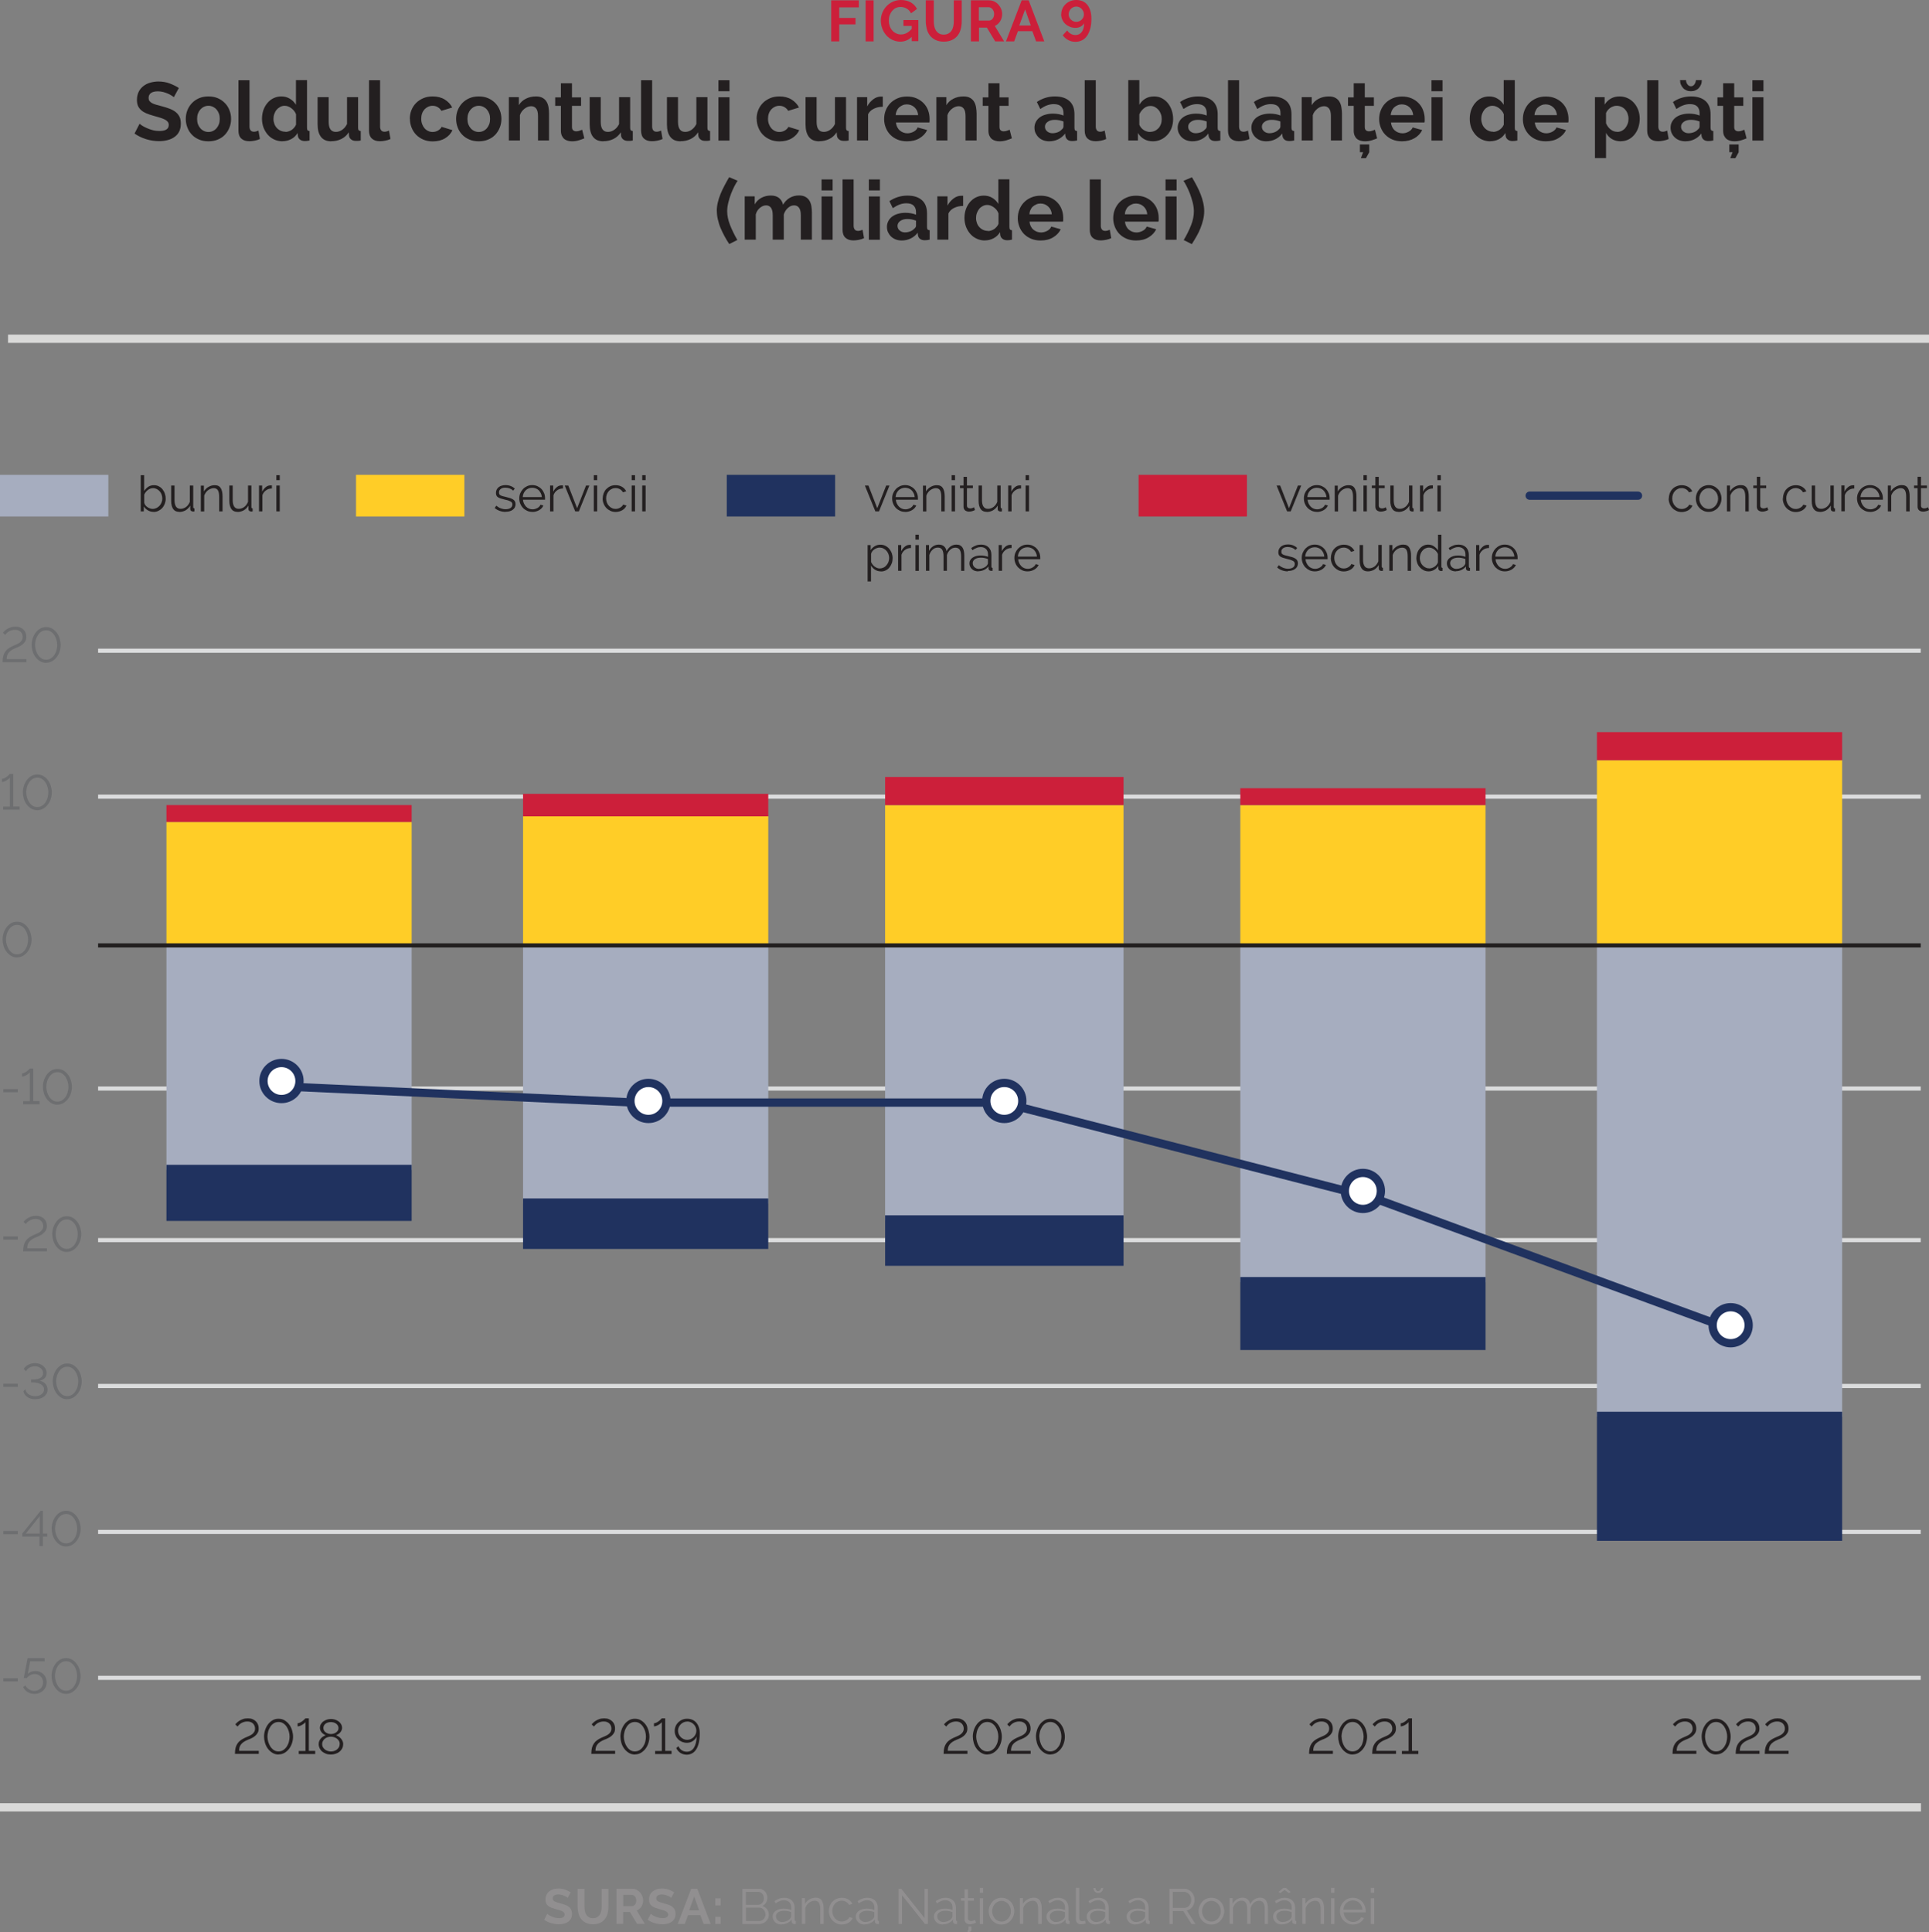 <?xml version="1.0" encoding="UTF-8"?><svg id="uuid-f4a4b9fa-abe7-4cef-88e1-3d729998973d" xmlns="http://www.w3.org/2000/svg" viewBox="0 0 233.41 233.8"><rect x="0" y="0" width="233.41" height="233.8" fill="#808080" stroke="none"/><defs><style>.uuid-cc4b7564-8f9b-4466-aa80-5032de1094ef{fill:#fff;}.uuid-cc4b7564-8f9b-4466-aa80-5032de1094ef,.uuid-2c057592-8d32-456c-a7e3-1e6e872114e0,.uuid-071fb23f-408d-4dc4-99b7-56aaf51333ce,.uuid-a7aa3d3f-b2df-4b68-9002-d6957da8e15c{stroke-linejoin:round;}.uuid-cc4b7564-8f9b-4466-aa80-5032de1094ef,.uuid-071fb23f-408d-4dc4-99b7-56aaf51333ce{stroke:#20325f;stroke-linecap:round;}.uuid-2c057592-8d32-456c-a7e3-1e6e872114e0{stroke:#dbdcdd;}.uuid-2c057592-8d32-456c-a7e3-1e6e872114e0,.uuid-071fb23f-408d-4dc4-99b7-56aaf51333ce,.uuid-560d8a5a-43d3-4306-81f8-0b27df6af65b,.uuid-a7aa3d3f-b2df-4b68-9002-d6957da8e15c{fill:none;}.uuid-2c057592-8d32-456c-a7e3-1e6e872114e0,.uuid-560d8a5a-43d3-4306-81f8-0b27df6af65b{stroke-width:.5px;}.uuid-560d8a5a-43d3-4306-81f8-0b27df6af65b{stroke:#221f1f;stroke-miterlimit:10;}.uuid-c7d717c4-bc7f-49da-af2a-2c6bfc101a49{fill:#918f90;}.uuid-9e2e0824-55f4-49a0-852c-b7536830e62b{fill:#20325f;}.uuid-e338e4c8-6004-43fa-a972-b4777d50e2b7{fill:#a6adbf;}.uuid-72c3b0cc-008f-4f0f-8980-9ba283876680{fill:#ffcd27;}.uuid-95d789b0-a1e2-4ec5-b2e6-1558da9438e4{fill:#cc1f3a;}.uuid-4cd9de06-6282-4b0b-9fbf-1c169129569b{fill:#6d6e70;}.uuid-4682b265-4783-4250-b30e-87d8b5f24638{fill:#231f20;}.uuid-a7aa3d3f-b2df-4b68-9002-d6957da8e15c{stroke:#d9d9d8;}</style></defs><g id="uuid-ba4d4056-df24-4535-9b6a-222e8df46a8d"><line class="uuid-2c057592-8d32-456c-a7e3-1e6e872114e0" x1="11.87" y1="78.74" x2="232.41" y2="78.74"/><line class="uuid-2c057592-8d32-456c-a7e3-1e6e872114e0" x1="11.87" y1="96.4" x2="232.41" y2="96.4"/><line class="uuid-2c057592-8d32-456c-a7e3-1e6e872114e0" x1="11.87" y1="131.72" x2="232.41" y2="131.72"/><line class="uuid-2c057592-8d32-456c-a7e3-1e6e872114e0" x1="11.87" y1="150.06" x2="232.41" y2="150.06"/><line class="uuid-2c057592-8d32-456c-a7e3-1e6e872114e0" x1="11.87" y1="167.71" x2="232.41" y2="167.71"/><line class="uuid-2c057592-8d32-456c-a7e3-1e6e872114e0" x1="11.87" y1="185.37" x2="232.41" y2="185.37"/><line class="uuid-2c057592-8d32-456c-a7e3-1e6e872114e0" x1="11.87" y1="203.03" x2="232.41" y2="203.03"/><rect class="uuid-e338e4c8-6004-43fa-a972-b4777d50e2b7" x="193.23" y="114.4" width="29.67" height="57.05"/><rect class="uuid-72c3b0cc-008f-4f0f-8980-9ba283876680" x="193.23" y="91.99" width="29.67" height="22.41"/><rect class="uuid-9e2e0824-55f4-49a0-852c-b7536830e62b" x="193.23" y="170.83" width="29.67" height="15.62"/><rect class="uuid-95d789b0-a1e2-4ec5-b2e6-1558da9438e4" x="193.23" y="88.59" width="29.67" height="3.4"/><rect class="uuid-e338e4c8-6004-43fa-a972-b4777d50e2b7" x="150.08" y="114.4" width="29.67" height="40.75"/><rect class="uuid-72c3b0cc-008f-4f0f-8980-9ba283876680" x="150.08" y="97.42" width="29.67" height="16.98"/><rect class="uuid-9e2e0824-55f4-49a0-852c-b7536830e62b" x="150.08" y="154.53" width="29.67" height="8.83"/><rect class="uuid-95d789b0-a1e2-4ec5-b2e6-1558da9438e4" x="150.08" y="95.38" width="29.67" height="2.04"/><rect class="uuid-e338e4c8-6004-43fa-a972-b4777d50e2b7" x="107.1" y="114.4" width="28.85" height="33.28"/><rect class="uuid-72c3b0cc-008f-4f0f-8980-9ba283876680" x="107.1" y="97.42" width="28.85" height="16.98"/><rect class="uuid-9e2e0824-55f4-49a0-852c-b7536830e62b" x="107.1" y="147.06" width="28.85" height="6.11"/><rect class="uuid-95d789b0-a1e2-4ec5-b2e6-1558da9438e4" x="107.1" y="94.02" width="28.85" height="3.4"/><rect class="uuid-e338e4c8-6004-43fa-a972-b4777d50e2b7" x="63.29" y="114.4" width="29.67" height="31.24"/><rect class="uuid-72c3b0cc-008f-4f0f-8980-9ba283876680" x="63.29" y="98.78" width="29.67" height="15.62"/><rect class="uuid-9e2e0824-55f4-49a0-852c-b7536830e62b" x="63.29" y="145.02" width="29.67" height="6.11"/><rect class="uuid-95d789b0-a1e2-4ec5-b2e6-1558da9438e4" x="63.29" y="96.06" width="29.67" height="2.72"/><rect class="uuid-e338e4c8-6004-43fa-a972-b4777d50e2b7" x="20.14" y="114.4" width="29.67" height="27.17"/><rect class="uuid-72c3b0cc-008f-4f0f-8980-9ba283876680" x="20.14" y="99.46" width="29.67" height="14.94"/><rect class="uuid-9e2e0824-55f4-49a0-852c-b7536830e62b" x="20.14" y="140.95" width="29.67" height="6.79"/><rect class="uuid-95d789b0-a1e2-4ec5-b2e6-1558da9438e4" x="20.14" y="97.42" width="29.67" height="2.04"/><polyline class="uuid-071fb23f-408d-4dc4-99b7-56aaf51333ce" points="32.48 131.38 76.88 133.42 121.27 133.42 166.17 144.96 210.57 161.26"/><path class="uuid-4cd9de06-6282-4b0b-9fbf-1c169129569b" d="m.31,80.15v-.08c0-.26.03-.49.08-.69.05-.19.13-.36.23-.51.1-.15.22-.27.37-.38.14-.11.31-.2.49-.29.14-.06.28-.13.43-.19.15-.06.29-.13.41-.21s.22-.18.3-.3c.08-.12.12-.26.12-.44,0-.11-.02-.22-.06-.32-.04-.1-.1-.19-.17-.27-.08-.08-.17-.14-.29-.19-.12-.05-.25-.07-.41-.07s-.29.02-.42.06-.24.09-.34.15c-.1.06-.18.13-.25.2-.07.07-.13.14-.18.2l-.27-.26s.07-.08.15-.16c.07-.08.17-.16.3-.25s.28-.16.45-.22c.18-.07.38-.1.61-.1s.41.03.58.1c.17.07.3.16.41.27.11.11.19.24.25.39.06.15.08.3.08.47,0,.21-.04.39-.13.54-.09.15-.2.28-.33.38-.13.11-.27.19-.42.26-.15.07-.28.13-.4.17-.22.09-.4.19-.54.28-.14.1-.25.2-.33.31s-.14.23-.17.35c-.03.12-.05.26-.05.41h2.38v.37H.31Z"/><path class="uuid-4cd9de06-6282-4b0b-9fbf-1c169129569b" d="m5.58,80.21c-.29,0-.54-.08-.76-.22-.22-.14-.4-.31-.55-.52s-.26-.44-.33-.69-.11-.5-.11-.74c0-.26.04-.51.12-.77.08-.26.2-.49.35-.7.15-.21.34-.37.55-.5.22-.13.46-.19.73-.19.29,0,.55.07.77.21.22.14.4.31.55.52s.26.45.33.7.11.5.11.73c0,.26-.04.52-.12.77-.08.26-.2.49-.35.69-.15.2-.34.37-.55.5-.22.13-.46.19-.73.2Zm-1.34-2.16c0,.21.04.42.1.63.06.21.15.4.26.57.11.17.25.31.41.42.17.11.36.16.57.16.23,0,.42-.06.59-.17.17-.11.31-.26.42-.43.11-.18.2-.37.25-.58.05-.21.08-.41.08-.6,0-.21-.03-.42-.09-.63-.06-.21-.15-.4-.26-.57-.11-.17-.25-.31-.42-.42-.17-.11-.35-.16-.57-.16-.23,0-.42.06-.59.17s-.31.26-.42.44c-.11.18-.2.37-.25.58-.05.21-.08.41-.08.59Z"/><path class="uuid-4cd9de06-6282-4b0b-9fbf-1c169129569b" d="m.4,203.46v-.38h1.75v.38H.4Z"/><path class="uuid-4cd9de06-6282-4b0b-9fbf-1c169129569b" d="m4.26,202.2c.2,0,.38.03.55.1.17.07.31.16.44.28.12.12.22.26.29.43s.11.35.11.55c0,.21-.04.4-.12.58-.08.17-.18.32-.32.44-.13.12-.29.22-.47.29s-.37.1-.58.1c-.3,0-.58-.07-.82-.22-.24-.15-.42-.35-.55-.6l.27-.2c.11.2.27.36.46.48.19.12.41.18.64.18.15,0,.29-.03.41-.08.13-.05.24-.12.34-.21.1-.09.17-.2.22-.33.05-.13.08-.27.08-.42s-.03-.28-.08-.4c-.05-.12-.12-.23-.22-.32-.09-.09-.2-.16-.32-.21-.12-.05-.26-.07-.4-.07-.18,0-.36.04-.53.13s-.3.2-.41.35h-.38s.01-.08.03-.16c.02-.08.04-.18.06-.3.02-.12.05-.25.08-.39.03-.14.06-.28.08-.43.07-.34.14-.71.22-1.12h2.06v.38h-1.75l-.29,1.53c.1-.12.23-.2.38-.26s.31-.09.5-.09Z"/><path class="uuid-4cd9de06-6282-4b0b-9fbf-1c169129569b" d="m7.99,204.97c-.29,0-.54-.08-.76-.22-.22-.13-.4-.31-.55-.52-.15-.21-.26-.44-.33-.69s-.11-.5-.11-.74c0-.26.04-.51.12-.77.08-.26.2-.49.35-.7.15-.21.34-.37.55-.5.22-.13.46-.19.73-.19.29,0,.55.07.77.21.22.14.4.31.55.53.15.21.26.45.33.7s.11.5.11.73c0,.26-.04.52-.12.77-.08.26-.2.49-.35.69-.15.2-.34.37-.55.5-.22.13-.46.19-.73.2Zm-1.34-2.16c0,.21.04.42.1.63.06.21.15.4.26.57.11.17.25.31.41.42.17.11.36.16.57.16.23,0,.42-.06.59-.17s.31-.26.42-.44c.11-.18.2-.37.25-.58.05-.21.08-.41.08-.6,0-.21-.03-.42-.09-.63-.06-.21-.15-.4-.26-.57-.11-.17-.25-.31-.42-.42-.17-.11-.35-.16-.57-.16-.23,0-.42.06-.59.17-.17.12-.31.26-.42.44-.11.18-.2.37-.25.58-.05.21-.08.41-.08.59Z"/><path class="uuid-4cd9de06-6282-4b0b-9fbf-1c169129569b" d="m.4,185.64v-.38h1.75v.38H.4Z"/><path class="uuid-4cd9de06-6282-4b0b-9fbf-1c169129569b" d="m4.78,187.08v-1.14h-2.09v-.37l2.22-2.75h.28v2.75h.53v.37h-.53v1.14h-.41Zm-1.66-1.51h1.69v-2.11l-1.69,2.11Z"/><path class="uuid-4cd9de06-6282-4b0b-9fbf-1c169129569b" d="m8,187.14c-.29,0-.54-.08-.76-.22-.22-.14-.4-.31-.55-.52s-.26-.44-.33-.69-.11-.5-.11-.74c0-.26.04-.51.12-.77.08-.26.2-.49.35-.7.15-.21.34-.37.55-.5.22-.13.46-.19.73-.19.29,0,.55.07.77.21.22.14.4.31.55.52s.26.45.33.7.11.5.11.73c0,.26-.04.52-.12.77-.08.26-.2.49-.35.69-.15.2-.34.37-.55.5-.22.13-.46.19-.73.2Zm-1.34-2.16c0,.21.04.42.1.63.06.21.15.4.26.57.11.17.25.31.41.42.17.11.36.16.57.16.23,0,.42-.06.59-.17.17-.11.31-.26.42-.43.11-.18.2-.37.25-.58.05-.21.08-.41.08-.6,0-.21-.03-.42-.09-.63-.06-.21-.15-.4-.26-.57-.11-.17-.25-.31-.42-.42-.17-.11-.35-.16-.57-.16-.23,0-.42.06-.59.17s-.31.26-.42.44c-.11.18-.2.37-.25.58-.05.21-.08.41-.08.59Z"/><path class="uuid-4cd9de06-6282-4b0b-9fbf-1c169129569b" d="m.4,167.82v-.38h1.75v.38H.4Z"/><path class="uuid-4cd9de06-6282-4b0b-9fbf-1c169129569b" d="m4.26,169.32c-.19,0-.36-.02-.53-.07-.16-.05-.31-.12-.43-.2-.12-.09-.23-.19-.31-.31s-.13-.26-.16-.4l.25-.23c0,.1.04.21.1.31.06.1.14.19.24.27s.22.14.37.19c.14.05.3.07.47.07.15,0,.29-.02.42-.06s.24-.1.34-.17c.1-.07.17-.16.23-.26.05-.1.08-.21.08-.33,0-.13-.03-.25-.1-.35-.06-.1-.16-.19-.28-.27-.12-.07-.26-.13-.43-.17-.17-.04-.36-.06-.56-.06h-.2v-.35h.2c.39,0,.7-.06.92-.19.22-.13.33-.32.33-.58,0-.12-.03-.24-.08-.34-.05-.1-.12-.19-.21-.26-.09-.07-.19-.13-.31-.17-.12-.04-.25-.06-.38-.06-.26,0-.49.06-.68.17-.19.12-.32.26-.4.43l-.28-.28c.06-.11.13-.21.23-.29.09-.09.2-.16.32-.22.12-.06.25-.11.38-.14.14-.03.28-.05.42-.05.2,0,.39.03.56.09.17.06.32.14.45.25.13.11.23.23.3.38s.11.3.11.47c0,.24-.07.45-.21.6-.14.16-.35.27-.62.34.14.03.27.08.39.14.12.07.21.15.3.24.08.1.15.2.19.32.04.12.07.25.07.38,0,.18-.04.34-.12.48-.08.14-.19.26-.32.36-.14.1-.29.18-.47.23-.18.05-.37.08-.57.08Z"/><path class="uuid-4cd9de06-6282-4b0b-9fbf-1c169129569b" d="m8.13,169.32c-.29,0-.54-.08-.76-.22-.22-.14-.4-.31-.55-.52s-.26-.44-.33-.69-.11-.5-.11-.74c0-.26.04-.51.12-.77.08-.26.2-.49.35-.7.15-.21.34-.37.55-.5.22-.13.46-.19.73-.19.29,0,.55.07.77.21.22.14.4.31.55.52s.26.45.33.7.11.5.11.73c0,.26-.04.52-.12.77-.08.26-.2.49-.35.69-.15.2-.34.37-.55.5-.22.13-.46.19-.73.2Zm-1.34-2.16c0,.21.04.42.1.63.06.21.15.4.26.57.11.17.25.31.41.42.17.11.36.16.57.16.23,0,.42-.06.59-.17.17-.11.31-.26.42-.43.11-.18.2-.37.25-.58.05-.21.08-.41.08-.6,0-.21-.03-.42-.09-.63-.06-.21-.15-.4-.26-.57-.11-.17-.25-.31-.42-.42-.17-.11-.35-.16-.57-.16-.23,0-.42.06-.59.17s-.31.26-.42.44c-.11.18-.2.37-.25.58-.05.21-.08.41-.08.59Z"/><path class="uuid-4cd9de06-6282-4b0b-9fbf-1c169129569b" d="m.4,150v-.38h1.75v.38H.4Z"/><path class="uuid-4cd9de06-6282-4b0b-9fbf-1c169129569b" d="m2.8,151.44v-.08c0-.26.03-.49.08-.69.05-.19.13-.36.23-.51.1-.15.22-.27.37-.38.14-.11.31-.2.49-.29.14-.06.28-.13.43-.19.15-.06.29-.13.41-.21s.22-.18.3-.3c.08-.12.12-.26.12-.44,0-.11-.02-.22-.06-.32-.04-.1-.1-.19-.17-.27-.08-.08-.17-.14-.29-.19-.12-.05-.25-.07-.41-.07s-.29.02-.42.06-.24.09-.34.15c-.1.06-.18.13-.25.2-.07.07-.13.14-.18.2l-.27-.26s.07-.08.15-.16c.07-.08.17-.16.3-.25s.28-.16.45-.22c.18-.07.38-.1.61-.1s.41.03.58.1c.17.07.3.16.41.27.11.11.19.24.25.39.06.15.08.3.08.47,0,.21-.04.39-.13.54-.09.15-.2.28-.33.38-.13.11-.27.19-.42.26-.15.07-.28.13-.4.17-.22.09-.4.19-.54.28-.14.1-.25.2-.33.31s-.14.23-.17.35c-.03.12-.05.26-.05.41h2.38v.37h-2.87Z"/><path class="uuid-4cd9de06-6282-4b0b-9fbf-1c169129569b" d="m8.07,151.5c-.29,0-.54-.08-.76-.22-.22-.14-.4-.31-.55-.52s-.26-.44-.33-.69-.11-.5-.11-.74c0-.26.04-.51.12-.77.08-.26.2-.49.35-.7.15-.21.34-.37.55-.5.22-.13.46-.19.73-.19.29,0,.55.07.77.21.22.14.4.31.55.52s.26.45.33.7.11.5.11.73c0,.26-.04.52-.12.77-.08.26-.2.49-.35.69-.15.2-.34.37-.55.5-.22.13-.46.19-.73.2Zm-1.34-2.16c0,.21.04.42.1.63.06.21.15.4.26.57.11.17.25.31.41.42.17.11.36.16.57.16.23,0,.42-.06.59-.17.17-.11.31-.26.42-.43.11-.18.2-.37.25-.58.05-.21.08-.41.08-.6,0-.21-.03-.42-.09-.63-.06-.21-.15-.4-.26-.57-.11-.17-.25-.31-.42-.42-.17-.11-.35-.16-.57-.16-.23,0-.42.06-.59.17s-.31.26-.42.44c-.11.18-.2.37-.25.58-.05.21-.08.41-.08.59Z"/><path class="uuid-4cd9de06-6282-4b0b-9fbf-1c169129569b" d="m.4,132.17v-.38h1.75v.38H.4Z"/><path class="uuid-4cd9de06-6282-4b0b-9fbf-1c169129569b" d="m4.79,133.25v.37h-1.99v-.37h.81v-3.49s-.08.1-.16.16c-.07.06-.16.11-.25.17-.09.05-.18.1-.28.13-.1.04-.18.05-.26.05v-.38c.07,0,.14-.01.21-.04.07-.03.15-.06.22-.11.07-.04.14-.09.2-.14s.12-.1.16-.14c.05-.04.08-.08.11-.11.03-.03.04-.05.05-.05h.41v3.94h.76Z"/><path class="uuid-4cd9de06-6282-4b0b-9fbf-1c169129569b" d="m6.94,133.68c-.29,0-.54-.08-.76-.22-.22-.14-.4-.31-.55-.52s-.26-.44-.33-.69-.11-.5-.11-.74c0-.26.04-.51.12-.77.08-.26.2-.49.35-.7.15-.21.34-.37.55-.5.22-.13.46-.19.73-.19.29,0,.55.07.77.21.22.14.4.31.55.52s.26.45.33.7.11.5.11.73c0,.26-.04.52-.12.77-.08.26-.2.49-.35.69-.15.2-.34.37-.55.5-.22.13-.46.19-.73.2Zm-1.34-2.16c0,.21.04.42.1.63.06.21.15.4.26.57.11.17.25.31.41.42.17.11.36.16.57.16.23,0,.42-.06.59-.17.17-.11.31-.26.42-.43.11-.18.2-.37.25-.58.05-.21.08-.41.08-.6,0-.21-.03-.42-.09-.63-.06-.21-.15-.4-.26-.57-.11-.17-.25-.31-.42-.42-.17-.11-.35-.16-.57-.16-.23,0-.42.06-.59.17s-.31.26-.42.44c-.11.18-.2.37-.25.58-.05.21-.08.41-.08.59Z"/><path class="uuid-4cd9de06-6282-4b0b-9fbf-1c169129569b" d="m2.06,115.86c-.29,0-.54-.08-.76-.22-.22-.14-.4-.31-.55-.52s-.26-.44-.33-.69-.11-.5-.11-.74c0-.26.04-.51.12-.77.08-.26.2-.49.35-.7.15-.21.34-.37.55-.5.22-.13.46-.19.73-.19.29,0,.55.07.77.21.22.14.4.31.55.52s.26.45.33.7.11.5.11.73c0,.26-.04.52-.12.77-.08.26-.2.49-.35.69-.15.2-.34.37-.55.5-.22.13-.46.19-.73.2Zm-1.34-2.16c0,.21.04.42.1.63.06.21.15.4.26.57.11.17.25.31.41.42.17.11.36.16.57.16.23,0,.42-.06.59-.17.17-.11.31-.26.42-.43.11-.18.2-.37.25-.58.05-.21.08-.41.08-.6,0-.21-.03-.42-.09-.63-.06-.21-.15-.4-.26-.57-.11-.17-.25-.31-.42-.42-.17-.11-.35-.16-.57-.16-.23,0-.42.06-.59.17s-.31.26-.42.44c-.11.18-.2.37-.25.58-.05.21-.08.41-.08.59Z"/><path class="uuid-4cd9de06-6282-4b0b-9fbf-1c169129569b" d="m2.37,97.6v.37H.38v-.37h.81v-3.49s-.08.1-.16.16c-.07.06-.16.11-.25.17s-.18.1-.28.13c-.1.04-.18.05-.26.05v-.38c.07,0,.14-.01.21-.04.07-.03.15-.06.22-.11.07-.04.14-.09.2-.14.06-.05.12-.1.16-.14.05-.04.08-.08.11-.11s.04-.05.05-.05h.41v3.94h.76Z"/><path class="uuid-4cd9de06-6282-4b0b-9fbf-1c169129569b" d="m4.51,98.04c-.29,0-.54-.08-.76-.21-.22-.14-.4-.31-.55-.52-.15-.21-.26-.44-.33-.69s-.11-.5-.11-.74c0-.26.04-.51.12-.77.08-.26.2-.49.35-.7.15-.21.34-.37.55-.5s.46-.19.73-.19c.29,0,.55.07.77.21.22.14.4.31.55.52.15.21.26.45.33.7s.11.5.11.73c0,.26-.04.52-.12.77-.08.26-.2.49-.35.69-.15.21-.34.37-.55.5-.22.13-.46.19-.73.2Zm-1.34-2.16c0,.21.04.42.1.63.06.21.15.4.26.57.11.17.25.31.41.42.17.11.36.16.57.16.23,0,.42-.06.59-.17.17-.11.31-.26.42-.43.11-.18.2-.37.25-.58.05-.21.08-.41.08-.6,0-.21-.03-.42-.09-.63s-.15-.4-.26-.57c-.11-.17-.25-.31-.42-.42s-.35-.16-.57-.16c-.23,0-.42.06-.59.17-.17.12-.31.26-.42.44-.11.18-.2.37-.25.57-.05.21-.08.41-.08.6Z"/><path class="uuid-4682b265-4783-4250-b30e-87d8b5f24638" d="m18.57,61.94c-.24,0-.47-.06-.68-.19-.21-.12-.37-.28-.49-.48v.61h-.37v-4.38h.41v1.91c.14-.21.31-.38.5-.51.2-.13.43-.19.69-.19.22,0,.41.04.59.14.18.09.33.21.45.37.12.15.22.33.28.52.07.2.1.39.1.6,0,.22-.04.43-.11.62-.08.2-.18.37-.31.51-.13.15-.29.26-.47.35-.18.09-.38.13-.59.13Zm-.1-.36c.17,0,.33-.04.47-.11.14-.07.26-.16.37-.28s.18-.25.24-.4c.06-.15.09-.3.09-.46s-.03-.32-.08-.47c-.05-.15-.13-.29-.23-.4s-.22-.21-.35-.28c-.14-.07-.29-.11-.45-.11-.12,0-.24.02-.35.06-.11.04-.21.1-.3.17-.09.07-.17.15-.25.25-.07.09-.13.19-.18.3v.97c.02.11.06.21.13.3.07.09.15.18.25.24.1.07.21.12.32.16.11.04.22.06.32.06Z"/><path class="uuid-4682b265-4783-4250-b30e-87d8b5f24638" d="m21.7,61.94c-.33,0-.58-.11-.74-.34s-.25-.56-.25-1.01v-1.84h.41v1.76c0,.71.24,1.06.73,1.06.12,0,.24-.02.35-.06.12-.04.22-.1.32-.17.1-.08.19-.17.26-.27s.14-.22.19-.35v-1.97h.41v2.6c0,.11.05.17.15.17v.36c-.08.01-.14.02-.17.02-.09,0-.17-.03-.24-.08-.07-.06-.1-.13-.1-.21v-.43c-.14.24-.33.43-.56.57-.23.13-.49.2-.76.2Z"/><path class="uuid-4682b265-4783-4250-b30e-87d8b5f24638" d="m26.93,61.88h-.41v-1.75c0-.37-.05-.64-.16-.81s-.28-.25-.5-.25c-.12,0-.24.02-.36.07-.12.04-.23.11-.34.19s-.19.18-.27.29-.14.23-.18.36v1.91h-.41v-3.13h.37v.71c.06-.11.14-.21.24-.31.09-.1.2-.18.31-.24.12-.07.24-.12.37-.16.13-.04.27-.05.41-.05.18,0,.32.03.44.1.12.06.21.15.28.27.07.12.12.26.16.43.03.17.05.35.05.56v1.83Z"/><path class="uuid-4682b265-4783-4250-b30e-87d8b5f24638" d="m28.74,61.94c-.33,0-.58-.11-.74-.34s-.25-.56-.25-1.01v-1.84h.41v1.76c0,.71.24,1.06.73,1.06.12,0,.24-.02.35-.06.12-.04.22-.1.32-.17.1-.08.19-.17.26-.27s.14-.22.19-.35v-1.97h.41v2.6c0,.11.05.17.15.17v.36c-.08.01-.14.02-.17.02-.09,0-.17-.03-.24-.08-.07-.06-.1-.13-.1-.21v-.43c-.14.24-.33.43-.56.57-.23.13-.49.2-.76.2Z"/><path class="uuid-4682b265-4783-4250-b30e-87d8b5f24638" d="m32.9,59.11c-.28,0-.52.08-.72.23-.2.14-.35.34-.43.59v1.95h-.41v-3.13h.38v.75c.11-.22.25-.4.43-.55.18-.15.37-.22.57-.22h.1s.06,0,.08,0v.37Z"/><path class="uuid-4682b265-4783-4250-b30e-87d8b5f24638" d="m33.44,58.1v-.6h.41v.6h-.41Zm0,3.78v-3.13h.41v3.13h-.41Z"/><rect class="uuid-e338e4c8-6004-43fa-a972-b4777d50e2b7" y="57.46" width="13.11" height="5.04"/><path class="uuid-4682b265-4783-4250-b30e-87d8b5f24638" d="m61.17,61.94c-.24,0-.48-.04-.71-.12s-.43-.2-.6-.35l.19-.28c.18.14.35.25.54.32.18.07.38.11.58.11.25,0,.45-.05.6-.15.15-.1.23-.25.23-.43,0-.09-.02-.16-.06-.22-.04-.06-.1-.11-.18-.15-.08-.04-.18-.08-.29-.12-.12-.03-.25-.07-.41-.1-.18-.04-.34-.09-.47-.13-.13-.04-.24-.09-.33-.15-.09-.05-.15-.12-.19-.21s-.06-.19-.06-.31c0-.16.03-.29.09-.41s.15-.22.25-.3.23-.14.37-.18c.14-.04.29-.06.45-.06.24,0,.46.04.65.12.2.08.35.18.47.31l-.2.24c-.12-.12-.26-.21-.42-.27-.17-.06-.34-.09-.52-.09-.11,0-.21.01-.3.03-.09.02-.17.06-.24.11-.07.05-.12.11-.17.18s-.06.16-.06.26c0,.08.01.15.04.21.03.05.07.1.14.13.06.04.14.07.24.1s.22.06.36.09c.2.05.38.1.53.14.15.05.28.11.38.17.1.06.18.14.23.23.05.09.08.21.08.34,0,.29-.11.52-.33.68-.22.17-.52.25-.89.25Z"/><path class="uuid-4682b265-4783-4250-b30e-87d8b5f24638" d="m64.41,61.94c-.23,0-.44-.04-.63-.13-.19-.09-.36-.2-.5-.35-.14-.15-.25-.32-.33-.52-.08-.2-.12-.4-.12-.63s.04-.43.12-.62.19-.36.33-.51c.14-.15.3-.26.49-.35s.4-.13.63-.13.44.04.63.13.35.2.49.35c.14.15.24.32.32.51.08.19.11.4.11.61,0,.03,0,.06,0,.1,0,.03,0,.05,0,.07h-2.67c.01.17.05.32.12.46.07.14.15.27.25.37s.22.19.35.24c.13.06.28.09.43.09.1,0,.21-.01.31-.04.1-.03.19-.07.28-.11.08-.05.16-.11.23-.18s.12-.15.15-.23l.35.1c-.05.12-.12.22-.2.31-.09.1-.19.18-.31.25-.12.07-.24.12-.38.16-.14.04-.28.06-.43.06Zm1.15-1.79c-.01-.17-.05-.32-.12-.46-.07-.14-.15-.26-.25-.36s-.22-.18-.36-.23c-.14-.05-.28-.08-.43-.08s-.3.03-.43.08c-.14.06-.26.13-.36.23-.1.1-.18.22-.25.36-.06.14-.1.29-.11.46h2.3Z"/><path class="uuid-4682b265-4783-4250-b30e-87d8b5f24638" d="m68.12,59.11c-.28,0-.52.08-.72.23-.2.14-.35.34-.43.59v1.95h-.41v-3.13h.38v.75c.11-.22.25-.4.43-.55.18-.15.37-.22.57-.22h.1s.06,0,.08,0v.37Z"/><path class="uuid-4682b265-4783-4250-b30e-87d8b5f24638" d="m69.6,61.88l-1.27-3.13h.43l1.07,2.75,1.08-2.75h.4l-1.27,3.13h-.43Z"/><path class="uuid-4682b265-4783-4250-b30e-87d8b5f24638" d="m71.85,58.1v-.6h.41v.6h-.41Zm0,3.78v-3.13h.41v3.13h-.41Z"/><path class="uuid-4682b265-4783-4250-b30e-87d8b5f24638" d="m72.93,60.31c0-.22.04-.43.11-.62.08-.2.18-.37.32-.51s.3-.26.5-.35.4-.12.64-.12c.3,0,.55.07.77.2.22.13.39.31.5.54l-.4.12c-.09-.16-.21-.29-.37-.38-.16-.09-.33-.13-.52-.13-.16,0-.31.03-.45.1-.14.06-.26.15-.36.26-.1.11-.18.24-.24.39-.06.15-.09.32-.09.5s.03.34.09.5.14.29.25.4c.1.12.22.21.36.27.14.07.29.1.44.1.1,0,.2-.01.3-.04.1-.03.19-.07.27-.12.08-.05.16-.11.22-.17s.1-.13.13-.2l.4.12c-.04.11-.11.21-.19.31-.08.1-.18.18-.3.25-.11.07-.24.12-.38.16-.14.04-.28.06-.43.06-.23,0-.44-.04-.63-.13-.19-.09-.36-.2-.5-.35-.14-.15-.25-.32-.33-.52-.08-.2-.12-.4-.12-.63Z"/><path class="uuid-4682b265-4783-4250-b30e-87d8b5f24638" d="m76.43,58.1v-.6h.41v.6h-.41Zm0,3.78v-3.13h.41v3.13h-.41Z"/><path class="uuid-4682b265-4783-4250-b30e-87d8b5f24638" d="m77.71,58.1v-.6h.41v.6h-.41Zm0,3.78v-3.13h.41v3.13h-.41Z"/><rect class="uuid-72c3b0cc-008f-4f0f-8980-9ba283876680" x="43.08" y="57.46" width="13.11" height="5.04"/><path class="uuid-4682b265-4783-4250-b30e-87d8b5f24638" d="m105.92,61.88l-1.27-3.13h.43l1.07,2.75,1.08-2.75h.4l-1.27,3.13h-.43Z"/><path class="uuid-4682b265-4783-4250-b30e-87d8b5f24638" d="m109.53,61.94c-.23,0-.44-.04-.63-.13-.19-.09-.36-.2-.5-.35-.14-.15-.25-.32-.33-.52-.08-.2-.12-.4-.12-.63s.04-.43.12-.62.19-.36.33-.51c.14-.15.3-.26.49-.35s.4-.13.63-.13.44.04.63.13.35.2.49.35c.14.15.24.32.32.51.08.19.11.4.11.61,0,.03,0,.06,0,.1,0,.03,0,.05,0,.07h-2.67c.01.17.05.32.12.46.07.14.15.27.25.37s.22.19.35.24c.13.06.28.09.43.09.1,0,.21-.01.31-.04.1-.03.19-.07.28-.11.08-.05.16-.11.23-.18s.12-.15.15-.23l.35.1c-.05.12-.12.22-.2.31-.09.1-.19.18-.31.25-.12.07-.24.12-.38.16-.14.04-.28.06-.43.06Zm1.15-1.79c-.01-.17-.05-.32-.12-.46-.07-.14-.15-.26-.25-.36s-.22-.18-.36-.23c-.14-.05-.28-.08-.43-.08s-.3.03-.43.08c-.14.06-.26.13-.36.23-.1.1-.18.22-.25.36-.06.14-.1.29-.11.46h2.3Z"/><path class="uuid-4682b265-4783-4250-b30e-87d8b5f24638" d="m114.31,61.88h-.41v-1.75c0-.37-.05-.64-.16-.81s-.28-.25-.5-.25c-.12,0-.24.02-.36.07-.12.04-.23.11-.34.19s-.19.18-.27.29-.14.23-.18.36v1.91h-.41v-3.13h.37v.71c.06-.11.14-.21.24-.31.09-.1.2-.18.31-.24.12-.07.24-.12.37-.16.13-.04.27-.05.41-.05.18,0,.32.03.44.1.12.06.21.15.28.27.07.12.12.26.16.43.03.17.05.35.05.56v1.83Z"/><path class="uuid-4682b265-4783-4250-b30e-87d8b5f24638" d="m115.15,58.1v-.6h.41v.6h-.41Zm0,3.78v-3.13h.41v3.13h-.41Z"/><path class="uuid-4682b265-4783-4250-b30e-87d8b5f24638" d="m117.95,61.73s-.06.03-.11.05c-.05.02-.1.04-.16.06-.06.02-.13.04-.2.05s-.16.02-.24.02c-.09,0-.17-.01-.25-.04-.08-.03-.15-.06-.21-.11-.06-.05-.11-.11-.14-.19-.04-.08-.05-.16-.05-.26v-2.24h-.43v-.32h.43v-1.05h.41v1.05h.72v.32h-.72v2.12c0,.12.05.2.12.25.07.05.16.08.26.08.12,0,.22-.02.31-.06.09-.04.14-.06.17-.08l.11.33Z"/><path class="uuid-4682b265-4783-4250-b30e-87d8b5f24638" d="m119.4,61.94c-.33,0-.58-.11-.74-.34s-.25-.56-.25-1.01v-1.84h.41v1.76c0,.71.24,1.06.73,1.06.12,0,.24-.02.35-.06.12-.04.22-.1.32-.17.1-.08.19-.17.26-.27s.14-.22.19-.35v-1.97h.41v2.6c0,.11.05.17.15.17v.36c-.08.01-.14.02-.17.02-.09,0-.17-.03-.24-.08s-.1-.13-.1-.21v-.43c-.14.24-.33.43-.56.57-.23.13-.49.2-.76.2Z"/><path class="uuid-4682b265-4783-4250-b30e-87d8b5f24638" d="m123.55,59.11c-.28,0-.52.08-.72.23-.2.14-.35.34-.43.59v1.95h-.41v-3.13h.38v.75c.11-.22.25-.4.43-.55.18-.15.37-.22.57-.22h.1s.06,0,.08,0v.37Z"/><path class="uuid-4682b265-4783-4250-b30e-87d8b5f24638" d="m124.1,58.1v-.6h.41v.6h-.41Zm0,3.78v-3.13h.41v3.13h-.41Z"/><path class="uuid-4682b265-4783-4250-b30e-87d8b5f24638" d="m106.58,69.14c-.26,0-.5-.07-.7-.2s-.37-.3-.49-.51v1.93h-.41v-4.4h.37v.61c.13-.2.29-.36.5-.48.2-.12.43-.18.67-.18.22,0,.42.04.6.13s.34.21.47.36c.13.15.23.32.31.52.07.2.11.4.11.61s-.03.43-.1.62-.17.37-.29.52-.28.27-.45.35c-.17.09-.36.13-.57.13Zm-.11-.36c.17,0,.32-.04.46-.11.14-.07.25-.17.35-.29.1-.12.17-.25.23-.4.05-.15.08-.31.08-.46,0-.17-.03-.33-.09-.48-.06-.15-.14-.29-.25-.4-.1-.12-.23-.21-.37-.28-.14-.07-.29-.1-.46-.1-.1,0-.21.02-.32.06-.11.04-.22.1-.32.17s-.19.15-.25.25c-.07.09-.11.19-.13.3v.96c.05.11.11.22.18.31.07.1.16.18.25.25.09.07.2.12.31.17.11.04.22.06.34.06Z"/><path class="uuid-4682b265-4783-4250-b30e-87d8b5f24638" d="m110.23,66.31c-.28,0-.52.08-.72.23-.2.14-.35.34-.43.59v1.94h-.41v-3.12h.38v.75c.11-.22.25-.4.43-.55.18-.15.37-.22.57-.22h.1s.06,0,.08,0v.37Z"/><path class="uuid-4682b265-4783-4250-b30e-87d8b5f24638" d="m110.77,65.3v-.6h.41v.6h-.41Zm0,3.78v-3.12h.41v3.12h-.41Z"/><path class="uuid-4682b265-4783-4250-b30e-87d8b5f24638" d="m116.71,69.08h-.41v-1.75c0-.36-.06-.63-.17-.8-.11-.17-.29-.26-.52-.26-.12,0-.23.02-.34.06-.11.04-.2.11-.29.19s-.17.17-.24.28c-.07.11-.12.23-.16.36v1.91h-.41v-1.75c0-.37-.06-.64-.17-.81-.11-.17-.28-.25-.52-.25s-.45.08-.63.25c-.18.16-.32.38-.4.65v1.91h-.41v-3.12h.37v.71c.13-.24.3-.43.5-.56s.44-.2.69-.2.48.07.64.22c.16.15.26.34.29.58.29-.54.7-.8,1.21-.8.17,0,.32.03.44.1.12.06.22.16.29.27.07.12.13.26.16.43.03.17.05.35.05.55v1.83Z"/><path class="uuid-4682b265-4783-4250-b30e-87d8b5f24638" d="m118.38,69.14c-.16,0-.31-.03-.44-.07-.13-.05-.25-.12-.34-.21s-.17-.19-.22-.31c-.05-.12-.08-.24-.08-.37,0-.14.03-.28.1-.39.06-.12.15-.22.27-.3.12-.08.25-.15.42-.2.16-.04.34-.07.54-.07.16,0,.32.01.48.04.16.03.31.07.44.12v-.28c0-.28-.08-.5-.24-.66s-.37-.24-.64-.24c-.17,0-.34.03-.5.1-.17.06-.34.16-.51.28l-.14-.27c.2-.14.4-.24.59-.31.19-.07.39-.1.6-.1.38,0,.68.11.91.33.22.22.34.52.34.91v1.41c0,.11.05.17.14.17v.36s-.06,0-.09,0c-.03,0-.05,0-.07,0-.08,0-.15-.02-.22-.07-.07-.05-.1-.12-.11-.22v-.25c-.15.18-.33.33-.55.43-.22.1-.45.15-.67.15Zm.1-.31c.18,0,.36-.04.54-.12s.32-.18.42-.32c.03-.04.05-.07.07-.12.02-.04.03-.08.03-.12v-.51c-.14-.05-.28-.09-.43-.12-.15-.03-.29-.04-.43-.04-.29,0-.53.06-.71.18-.18.12-.27.28-.27.49,0,.08.02.17.05.25.03.08.08.15.15.22.07.06.15.12.24.16.1.04.21.06.34.06Z"/><path class="uuid-4682b265-4783-4250-b30e-87d8b5f24638" d="m122.4,66.31c-.28,0-.52.08-.72.23s-.35.34-.43.59v1.94h-.41v-3.12h.38v.75c.11-.22.25-.4.43-.55.18-.15.37-.22.57-.22h.1s.06,0,.08,0v.37Z"/><path class="uuid-4682b265-4783-4250-b30e-87d8b5f24638" d="m124.32,69.14c-.23,0-.44-.04-.63-.13s-.36-.21-.5-.35c-.14-.15-.25-.32-.33-.52s-.12-.41-.12-.63.04-.43.12-.62c.08-.19.19-.36.33-.51.14-.14.3-.26.5-.35.19-.09.4-.13.63-.13s.44.04.63.13c.19.09.35.2.49.35.14.15.24.32.32.51.08.19.11.4.11.61,0,.03,0,.06,0,.1,0,.03,0,.05,0,.07h-2.67c.01.17.05.32.12.46.07.14.15.27.25.37.1.11.22.19.35.24.13.06.28.09.43.09.1,0,.21-.01.31-.04.1-.03.19-.07.28-.12.08-.05.16-.11.23-.18.07-.07.12-.15.15-.23l.35.1c-.05.12-.12.22-.2.31s-.19.18-.31.25c-.12.07-.24.12-.38.16-.14.04-.28.06-.43.06Zm1.15-1.79c-.01-.17-.05-.32-.12-.46-.07-.14-.15-.26-.25-.36-.1-.1-.22-.18-.36-.23-.14-.06-.28-.08-.43-.08s-.3.03-.43.08c-.14.06-.26.13-.36.23s-.18.22-.25.36c-.06.14-.1.29-.11.46h2.3Z"/><rect class="uuid-9e2e0824-55f4-49a0-852c-b7536830e62b" x="87.94" y="57.46" width="13.11" height="5.04"/><path class="uuid-4682b265-4783-4250-b30e-87d8b5f24638" d="m155.74,61.88l-1.27-3.13h.43l1.07,2.75,1.08-2.75h.4l-1.27,3.13h-.43Z"/><path class="uuid-4682b265-4783-4250-b30e-87d8b5f24638" d="m159.35,61.94c-.23,0-.44-.04-.63-.13-.19-.09-.36-.2-.5-.35-.14-.15-.25-.32-.33-.52-.08-.2-.12-.4-.12-.63s.04-.43.12-.62.19-.36.33-.51c.14-.15.3-.26.49-.35.19-.09.4-.13.63-.13s.44.04.63.13c.19.09.35.2.49.35.14.15.24.32.32.51.08.19.11.4.11.61,0,.03,0,.06,0,.1,0,.03,0,.05,0,.07h-2.67c.01.17.05.32.12.46s.15.27.25.37c.1.1.22.19.35.24.13.06.28.09.43.09.1,0,.21-.01.31-.04.1-.03.19-.07.28-.11.08-.05.16-.11.22-.18.07-.07.12-.15.15-.23l.35.1c-.05.12-.12.22-.2.31-.09.1-.19.18-.31.25-.12.07-.24.12-.38.16-.14.04-.28.06-.43.06Zm1.15-1.79c-.01-.17-.05-.32-.12-.46-.07-.14-.15-.26-.25-.36-.1-.1-.22-.18-.36-.23-.14-.05-.28-.08-.43-.08s-.3.03-.43.08c-.14.06-.25.13-.36.23-.1.1-.18.22-.25.36-.06.14-.1.29-.11.46h2.3Z"/><path class="uuid-4682b265-4783-4250-b30e-87d8b5f24638" d="m164.13,61.88h-.41v-1.75c0-.37-.05-.64-.16-.81-.11-.17-.28-.25-.5-.25-.12,0-.24.02-.36.07-.12.04-.23.11-.34.19-.1.08-.2.18-.27.29s-.14.23-.18.36v1.91h-.41v-3.13h.37v.71c.06-.11.14-.21.24-.31.09-.1.2-.18.31-.24.12-.07.24-.12.37-.16.13-.04.27-.05.41-.05.18,0,.32.03.44.1.12.06.21.15.28.27.07.12.12.26.16.43s.05.35.05.56v1.83Z"/><path class="uuid-4682b265-4783-4250-b30e-87d8b5f24638" d="m164.98,58.1v-.6h.41v.6h-.41Zm0,3.78v-3.13h.41v3.13h-.41Z"/><path class="uuid-4682b265-4783-4250-b30e-87d8b5f24638" d="m167.78,61.73s-.06.03-.11.05c-.05.02-.1.04-.16.06-.06.02-.13.04-.2.05s-.16.02-.24.02c-.09,0-.17-.01-.25-.04-.08-.03-.15-.06-.21-.11-.06-.05-.11-.11-.14-.19s-.05-.16-.05-.26v-2.24h-.43v-.32h.43v-1.05h.41v1.05h.72v.32h-.72v2.12c0,.12.05.2.12.25.07.05.16.08.26.08.12,0,.22-.02.31-.06.09-.04.14-.06.17-.08l.11.33Z"/><path class="uuid-4682b265-4783-4250-b30e-87d8b5f24638" d="m169.22,61.94c-.33,0-.58-.11-.74-.34s-.25-.56-.25-1.01v-1.84h.41v1.76c0,.71.24,1.06.73,1.06.12,0,.24-.02.35-.06.12-.04.22-.1.32-.17.1-.08.19-.17.26-.27s.14-.22.19-.35v-1.97h.41v2.6c0,.11.05.17.15.17v.36c-.08.01-.14.02-.17.02-.09,0-.17-.03-.24-.08s-.1-.13-.1-.21v-.43c-.14.24-.33.43-.56.57-.23.13-.49.2-.76.2Z"/><path class="uuid-4682b265-4783-4250-b30e-87d8b5f24638" d="m173.38,59.11c-.28,0-.52.08-.72.23-.2.14-.35.34-.43.59v1.95h-.41v-3.13h.38v.75c.11-.22.25-.4.43-.55.18-.15.37-.22.57-.22h.1s.06,0,.08,0v.37Z"/><path class="uuid-4682b265-4783-4250-b30e-87d8b5f24638" d="m173.93,58.1v-.6h.41v.6h-.41Zm0,3.78v-3.13h.41v3.13h-.41Z"/><path class="uuid-4682b265-4783-4250-b30e-87d8b5f24638" d="m155.85,69.14c-.24,0-.48-.04-.71-.12-.23-.08-.43-.2-.6-.35l.19-.28c.18.14.36.25.54.32.18.07.38.11.58.11.25,0,.45-.05.6-.15.15-.1.22-.25.22-.44,0-.09-.02-.16-.06-.22s-.1-.11-.18-.15c-.08-.04-.18-.08-.29-.12-.12-.04-.25-.07-.41-.11-.18-.04-.34-.09-.47-.13-.13-.04-.24-.09-.33-.15-.09-.06-.15-.12-.19-.21s-.06-.19-.06-.31c0-.15.03-.29.09-.41.06-.12.15-.22.25-.3.11-.08.23-.14.37-.18.14-.04.29-.06.45-.06.24,0,.46.04.65.12s.35.18.47.31l-.2.24c-.12-.12-.26-.21-.42-.27s-.34-.09-.52-.09c-.11,0-.21,0-.3.03-.09.02-.17.06-.24.1-.07.05-.12.11-.17.18s-.06.16-.06.26c0,.08.01.15.04.2.03.05.07.1.14.13.06.04.14.07.24.1.1.03.22.06.36.09.2.05.38.1.53.14.15.05.28.1.38.17.1.06.18.14.23.23s.08.2.08.34c0,.29-.11.52-.33.68-.22.17-.52.25-.89.25Z"/><path class="uuid-4682b265-4783-4250-b30e-87d8b5f24638" d="m159.09,69.14c-.23,0-.44-.04-.63-.13s-.36-.21-.5-.35c-.14-.15-.25-.32-.33-.52s-.12-.41-.12-.63.04-.43.12-.62c.08-.19.19-.36.33-.51.14-.14.3-.26.5-.35.19-.09.4-.13.63-.13s.44.04.63.13c.19.09.35.2.49.35.14.15.24.32.32.51.08.19.11.4.11.61,0,.03,0,.06,0,.1,0,.03,0,.05,0,.07h-2.67c.01.17.05.32.12.46.07.14.15.27.25.37.1.11.22.19.35.24.13.06.28.09.43.09.1,0,.21-.01.31-.04.1-.03.19-.07.28-.12.08-.05.16-.11.23-.18.07-.07.12-.15.15-.23l.35.1c-.05.12-.12.22-.2.31s-.19.18-.31.25c-.12.07-.24.12-.38.16-.14.04-.28.06-.43.06Zm1.15-1.79c-.01-.17-.05-.32-.12-.46-.07-.14-.15-.26-.25-.36-.1-.1-.22-.18-.36-.23-.14-.06-.28-.08-.43-.08s-.3.03-.43.08c-.14.06-.26.13-.36.23s-.18.22-.25.36c-.06.14-.1.29-.11.46h2.3Z"/><path class="uuid-4682b265-4783-4250-b30e-87d8b5f24638" d="m161.04,67.51c0-.22.04-.43.11-.62.08-.2.18-.37.32-.51.14-.14.3-.26.5-.34.19-.08.4-.13.64-.13.3,0,.55.07.77.2s.39.31.5.54l-.4.13c-.09-.16-.21-.29-.37-.38-.16-.09-.33-.14-.52-.14-.16,0-.31.03-.45.1-.14.06-.26.15-.36.26-.1.11-.18.24-.24.39-.06.15-.09.32-.09.5s.03.34.09.5c.06.16.14.29.25.41.1.11.22.2.36.27.14.07.29.1.44.1.1,0,.2-.02.3-.04.1-.03.19-.07.27-.12.08-.05.16-.11.22-.17.06-.06.1-.13.13-.21l.4.12c-.04.11-.11.21-.19.31s-.18.18-.3.25-.24.12-.38.16c-.14.04-.28.06-.43.06-.23,0-.44-.04-.63-.13-.19-.09-.36-.21-.5-.35-.14-.15-.25-.32-.33-.52s-.12-.41-.12-.63Z"/><path class="uuid-4682b265-4783-4250-b30e-87d8b5f24638" d="m165.51,69.14c-.33,0-.58-.11-.74-.34-.17-.22-.25-.56-.25-1.01v-1.84h.41v1.76c0,.71.24,1.06.73,1.06.12,0,.24-.02.35-.06.12-.04.22-.1.32-.17.1-.08.19-.17.26-.27.08-.11.14-.22.19-.36v-1.97h.41v2.6c0,.11.05.17.15.17v.36c-.08.01-.14.02-.17.02-.09,0-.17-.03-.24-.08-.07-.05-.1-.12-.1-.21v-.43c-.14.24-.33.43-.56.57-.23.13-.49.2-.76.2Z"/><path class="uuid-4682b265-4783-4250-b30e-87d8b5f24638" d="m170.74,69.08h-.41v-1.75c0-.37-.05-.64-.16-.81-.11-.17-.28-.25-.5-.25-.12,0-.24.02-.36.06-.12.04-.23.11-.34.19-.1.08-.2.17-.27.28-.08.11-.14.23-.18.36v1.91h-.41v-3.12h.37v.71c.06-.11.14-.21.24-.31s.2-.18.31-.24c.12-.07.24-.12.37-.16.13-.04.27-.05.41-.05.18,0,.32.03.44.1.12.06.21.15.28.27.07.12.12.26.16.43s.05.35.05.56v1.83Z"/><path class="uuid-4682b265-4783-4250-b30e-87d8b5f24638" d="m172.88,69.14c-.22,0-.42-.04-.6-.13-.18-.09-.34-.21-.48-.36s-.24-.32-.31-.51c-.07-.19-.11-.4-.11-.61s.04-.43.11-.63c.07-.2.17-.37.3-.52s.28-.27.45-.35c.17-.09.37-.13.57-.13.26,0,.5.07.7.21s.37.3.49.5v-1.91h.41v3.85c0,.11.05.17.14.17v.36c-.07.01-.12.02-.16.02-.1,0-.18-.03-.25-.09-.06-.06-.1-.13-.1-.21v-.33c-.13.2-.3.37-.51.49-.21.12-.43.18-.66.18Zm.08-.36c.1,0,.21-.02.33-.06.11-.04.22-.1.32-.17.1-.07.18-.15.25-.25.07-.09.12-.19.13-.3v-.96c-.04-.11-.1-.21-.18-.3-.08-.09-.17-.18-.26-.25s-.2-.13-.31-.17c-.11-.04-.22-.06-.33-.06-.17,0-.32.04-.46.11-.14.07-.25.17-.35.29-.1.12-.17.25-.22.4s-.08.31-.08.47.03.33.09.48c.06.15.14.29.25.4.1.11.23.21.37.27.14.07.29.1.46.1Z"/><path class="uuid-4682b265-4783-4250-b30e-87d8b5f24638" d="m176.15,69.14c-.16,0-.31-.03-.44-.07-.13-.05-.25-.12-.34-.21-.09-.09-.17-.19-.22-.31s-.08-.24-.08-.37c0-.14.03-.28.1-.39.06-.12.15-.22.27-.3s.25-.15.42-.2c.16-.04.34-.07.54-.07.16,0,.32.01.48.04.16.03.31.07.44.12v-.28c0-.28-.08-.5-.24-.66-.16-.16-.37-.24-.64-.24-.17,0-.33.03-.5.1s-.33.16-.51.28l-.14-.27c.2-.14.4-.24.59-.31.19-.07.39-.1.6-.1.38,0,.68.11.91.33.22.22.34.52.34.91v1.41c0,.11.05.17.14.17v.36s-.06,0-.09,0-.05,0-.07,0c-.08,0-.15-.02-.22-.07-.07-.05-.1-.12-.11-.22v-.25c-.15.18-.33.33-.55.43-.22.1-.45.15-.67.15Zm.1-.31c.18,0,.36-.04.54-.12.18-.08.32-.18.42-.32.03-.04.05-.07.07-.12.02-.04.03-.08.03-.12v-.51c-.14-.05-.28-.09-.43-.12-.15-.03-.29-.04-.43-.04-.29,0-.53.06-.71.18-.18.12-.27.28-.27.49,0,.08.02.17.05.25s.08.15.15.22c.07.06.15.12.24.16.1.04.21.06.34.06Z"/><path class="uuid-4682b265-4783-4250-b30e-87d8b5f24638" d="m180.17,66.31c-.28,0-.52.08-.72.23-.2.14-.35.34-.43.59v1.94h-.41v-3.12h.38v.75c.11-.22.25-.4.43-.55.18-.15.37-.22.57-.22h.1s.06,0,.08,0v.37Z"/><path class="uuid-4682b265-4783-4250-b30e-87d8b5f24638" d="m182.09,69.14c-.23,0-.44-.04-.63-.13-.19-.09-.36-.21-.5-.35-.14-.15-.25-.32-.33-.52s-.12-.41-.12-.63.04-.43.12-.62c.08-.19.19-.36.33-.51.14-.14.3-.26.49-.35.19-.09.4-.13.63-.13s.44.04.63.13c.19.09.35.2.49.35s.24.32.32.51.11.4.11.61c0,.03,0,.06,0,.1,0,.03,0,.05,0,.07h-2.67c.01.17.05.32.12.46.07.14.15.27.25.37.1.11.22.19.35.24.13.06.28.09.43.09.1,0,.21-.01.31-.04.1-.03.19-.07.28-.12.08-.05.16-.11.22-.18.07-.07.12-.15.15-.23l.35.1c-.05.12-.12.22-.2.31-.09.09-.19.18-.31.25s-.24.12-.38.16c-.14.04-.28.06-.43.06Zm1.15-1.79c-.01-.17-.05-.32-.12-.46-.07-.14-.15-.26-.25-.36-.1-.1-.22-.18-.36-.23s-.28-.08-.43-.08-.3.03-.43.08-.25.13-.36.23c-.1.1-.18.22-.25.36-.06.14-.1.29-.11.46h2.3Z"/><rect class="uuid-95d789b0-a1e2-4ec5-b2e6-1558da9438e4" x="137.77" y="57.46" width="13.11" height="5.04"/><path class="uuid-4682b265-4783-4250-b30e-87d8b5f24638" d="m201.93,60.31c0-.22.04-.43.11-.62.08-.2.18-.37.32-.51.14-.15.3-.26.5-.34.19-.08.4-.13.63-.13.3,0,.55.07.78.2.22.13.38.31.5.54l-.4.13c-.09-.16-.21-.29-.37-.38-.16-.09-.33-.14-.52-.14-.16,0-.31.03-.45.1-.14.06-.26.15-.36.26s-.18.24-.24.39c-.06.15-.09.32-.09.5s.03.34.09.5c.06.16.14.29.25.41.1.11.22.2.36.27.14.07.29.1.44.1.1,0,.2-.01.3-.04.1-.03.19-.07.27-.12s.16-.11.22-.17c.06-.06.1-.13.12-.2l.4.12c-.04.11-.11.21-.19.31-.08.09-.18.18-.3.25-.11.07-.24.12-.38.16-.14.04-.28.06-.43.06-.23,0-.44-.04-.63-.13-.19-.09-.36-.2-.5-.35-.14-.15-.25-.32-.33-.52-.08-.2-.12-.41-.12-.63Z"/><path class="uuid-4682b265-4783-4250-b30e-87d8b5f24638" d="m206.75,61.94c-.23,0-.44-.04-.63-.13s-.35-.2-.49-.35-.25-.32-.32-.52c-.08-.2-.11-.4-.11-.62s.04-.43.12-.62c.08-.2.19-.37.32-.52.14-.15.3-.27.49-.35s.4-.13.62-.13.43.04.62.13.35.21.49.35c.14.15.25.32.32.52.08.2.12.4.12.62s-.04.42-.12.62c-.08.2-.19.37-.32.52-.14.15-.3.26-.49.35s-.4.13-.62.13Zm-1.13-1.61c0,.18.03.34.09.49.06.15.14.28.24.4.1.11.22.2.36.27.14.06.29.1.44.1s.3-.03.44-.1c.14-.07.26-.16.36-.27s.19-.25.25-.4c.06-.15.09-.32.09-.49s-.03-.33-.09-.49-.14-.29-.25-.4-.22-.2-.36-.27c-.14-.07-.28-.1-.44-.1s-.3.03-.44.1c-.14.07-.26.16-.36.27-.1.12-.18.25-.24.41s-.09.32-.09.5Z"/><path class="uuid-4682b265-4783-4250-b30e-87d8b5f24638" d="m211.59,61.88h-.41v-1.75c0-.37-.05-.64-.16-.81-.11-.17-.28-.25-.5-.25-.12,0-.24.02-.36.07-.12.04-.23.11-.34.19-.1.08-.19.17-.27.28-.08.11-.14.23-.18.36v1.91h-.41v-3.13h.37v.71c.06-.11.14-.21.24-.31.09-.09.2-.18.31-.24.12-.07.24-.12.37-.16s.27-.05.41-.05c.18,0,.32.03.44.1.12.06.21.15.29.27.07.12.12.26.16.43.03.17.05.35.05.56v1.83Z"/><path class="uuid-4682b265-4783-4250-b30e-87d8b5f24638" d="m213.93,61.73s-.06.03-.1.05c-.05.02-.1.04-.16.06-.06.02-.13.04-.2.05-.08.02-.16.02-.24.02s-.17-.01-.25-.04-.15-.06-.21-.11c-.06-.05-.11-.11-.14-.19-.04-.08-.05-.16-.05-.26v-2.24h-.43v-.32h.43v-1.06h.41v1.06h.72v.32h-.72v2.12c0,.12.05.2.12.25.07.05.16.08.26.08.12,0,.22-.02.31-.06.09-.04.14-.06.17-.08l.11.33Z"/><path class="uuid-4682b265-4783-4250-b30e-87d8b5f24638" d="m215.74,60.31c0-.22.04-.43.11-.62.08-.2.18-.37.32-.51.14-.15.3-.26.49-.34.19-.08.4-.13.64-.13.3,0,.55.07.77.2.22.13.39.31.5.54l-.4.13c-.09-.16-.21-.29-.37-.38-.16-.09-.33-.14-.52-.14-.16,0-.31.03-.45.1-.14.06-.26.15-.36.26s-.18.24-.24.39c-.06.15-.09.32-.09.5s.03.34.09.5c.06.16.14.29.25.41s.22.2.36.27c.14.07.29.1.44.1.1,0,.2-.01.3-.04.1-.03.19-.07.27-.12.08-.05.16-.11.22-.17.06-.06.1-.13.13-.2l.4.12c-.04.11-.11.21-.19.31-.08.09-.18.18-.3.25-.11.07-.24.12-.38.16s-.28.06-.43.06c-.23,0-.44-.04-.63-.13-.19-.09-.36-.2-.5-.35-.14-.15-.25-.32-.33-.52-.08-.2-.12-.41-.12-.63Z"/><path class="uuid-4682b265-4783-4250-b30e-87d8b5f24638" d="m220.21,61.94c-.33,0-.58-.11-.74-.34-.17-.23-.25-.56-.25-1.01v-1.84h.41v1.76c0,.71.24,1.06.73,1.06.12,0,.24-.02.35-.06.12-.04.22-.1.32-.17s.19-.17.26-.27c.08-.1.14-.22.19-.35v-1.97h.41v2.6c0,.11.05.17.15.17v.36c-.08.01-.14.02-.17.02-.09,0-.17-.03-.24-.08-.07-.06-.1-.13-.1-.21v-.43c-.14.24-.33.43-.56.57-.23.13-.49.2-.76.2Z"/><path class="uuid-4682b265-4783-4250-b30e-87d8b5f24638" d="m224.37,59.11c-.28,0-.52.08-.72.23-.2.14-.35.34-.43.59v1.94h-.41v-3.13h.38v.75c.11-.22.25-.4.43-.55.18-.15.37-.22.57-.22h.1s.06,0,.08,0v.37Z"/><path class="uuid-4682b265-4783-4250-b30e-87d8b5f24638" d="m226.28,61.94c-.23,0-.44-.04-.63-.13-.19-.09-.36-.2-.5-.35-.14-.15-.25-.32-.33-.52-.08-.2-.12-.41-.12-.63s.04-.43.12-.62c.08-.19.19-.36.33-.51.14-.15.3-.26.5-.35s.4-.13.63-.13.44.04.63.13.35.2.49.35c.14.15.24.32.32.51.08.19.11.4.11.61,0,.03,0,.06,0,.1,0,.03,0,.05,0,.07h-2.67c.01.17.05.32.12.46.07.14.15.27.25.37.1.1.22.19.35.24.13.06.28.09.43.09.1,0,.21-.01.31-.04s.19-.07.28-.11.16-.11.22-.18.12-.15.15-.23l.35.1c-.05.12-.12.22-.2.31-.09.09-.19.18-.31.25-.12.07-.24.12-.38.16-.14.04-.28.06-.43.06Zm1.15-1.79c-.01-.17-.05-.32-.12-.46-.07-.14-.15-.26-.25-.36s-.22-.18-.36-.23c-.14-.06-.28-.08-.43-.08s-.3.03-.43.08c-.14.06-.25.13-.36.23-.1.1-.18.22-.25.36-.06.14-.1.29-.11.46h2.3Z"/><path class="uuid-4682b265-4783-4250-b30e-87d8b5f24638" d="m231.06,61.88h-.41v-1.75c0-.37-.05-.64-.16-.81-.11-.17-.28-.25-.5-.25-.12,0-.24.02-.36.07-.12.04-.23.11-.34.19-.1.08-.2.17-.27.28-.08.11-.14.23-.18.36v1.91h-.41v-3.13h.37v.71c.06-.11.14-.21.24-.31s.2-.18.32-.24c.12-.07.24-.12.37-.16s.26-.05.41-.05c.18,0,.32.03.44.1.12.06.21.15.28.27.07.12.12.26.16.43s.05.35.05.56v1.83Z"/><path class="uuid-4682b265-4783-4250-b30e-87d8b5f24638" d="m233.4,61.73s-.06.03-.11.05c-.05.02-.1.04-.16.06-.06.02-.13.04-.21.05-.08.02-.16.02-.24.02-.09,0-.17-.01-.25-.04-.08-.02-.15-.06-.21-.11-.06-.05-.11-.11-.14-.19-.04-.08-.05-.16-.05-.26v-2.24h-.43v-.32h.43v-1.06h.41v1.06h.72v.32h-.72v2.12c0,.12.05.2.12.25s.16.08.26.08c.12,0,.22-.02.31-.06.09-.04.14-.06.17-.08l.11.33Z"/><line class="uuid-071fb23f-408d-4dc4-99b7-56aaf51333ce" x1="185.09" y1="59.98" x2="198.2" y2="59.98"/><path class="uuid-4682b265-4783-4250-b30e-87d8b5f24638" d="m28.43,212.25v-.08c0-.26.03-.49.08-.69.05-.19.13-.36.23-.51.1-.15.22-.27.37-.38.14-.11.31-.2.49-.29.14-.06.28-.13.43-.19.15-.06.29-.13.41-.21s.22-.18.3-.3c.08-.12.12-.26.12-.44,0-.11-.02-.22-.06-.32-.04-.1-.1-.19-.17-.27-.08-.08-.17-.14-.29-.19-.12-.05-.25-.07-.41-.07s-.29.02-.42.06-.24.09-.34.15c-.1.06-.18.13-.25.2-.07.07-.13.14-.18.2l-.27-.26s.07-.08.15-.16c.07-.08.17-.16.3-.25s.28-.16.45-.22c.18-.07.38-.1.61-.1s.41.03.58.1c.17.07.3.16.41.27.11.11.19.24.25.39.06.15.08.3.08.47,0,.21-.04.39-.13.54-.09.15-.2.28-.33.38-.13.11-.27.19-.42.26-.15.07-.28.13-.4.17-.22.09-.4.19-.54.28-.14.1-.25.2-.33.31s-.14.23-.17.35c-.03.12-.05.26-.05.41h2.38v.37h-2.87Z"/><path class="uuid-4682b265-4783-4250-b30e-87d8b5f24638" d="m33.7,212.31c-.29,0-.54-.08-.76-.22-.22-.14-.4-.31-.55-.52s-.26-.44-.33-.69-.11-.5-.11-.74c0-.26.04-.51.12-.77.08-.26.2-.49.35-.7.15-.21.34-.37.55-.5.22-.13.46-.19.73-.19.29,0,.55.07.77.21.22.14.4.31.55.52s.26.45.33.7.11.5.11.73c0,.26-.04.52-.12.77-.08.26-.2.49-.35.69-.15.2-.34.37-.55.5-.22.13-.46.19-.73.2Zm-1.34-2.16c0,.21.04.42.1.63.06.21.15.4.26.57.11.17.25.31.41.42.17.11.36.16.57.16.23,0,.42-.06.59-.17.17-.11.31-.26.42-.43.11-.18.2-.37.25-.58.05-.21.08-.41.08-.6,0-.21-.03-.42-.09-.63-.06-.21-.15-.4-.26-.57-.11-.17-.25-.31-.42-.42-.17-.11-.35-.16-.57-.16-.23,0-.42.06-.59.17s-.31.26-.42.44c-.11.18-.2.37-.25.58-.05.21-.08.41-.08.59Z"/><path class="uuid-4682b265-4783-4250-b30e-87d8b5f24638" d="m38.14,211.88v.37h-1.99v-.37h.81v-3.49s-.08.1-.16.16c-.07.06-.16.11-.25.17-.09.05-.18.1-.28.13-.1.04-.18.05-.26.05v-.38c.07,0,.14-.01.21-.04.07-.03.15-.06.22-.11.07-.04.14-.09.2-.14s.12-.1.16-.14c.05-.04.08-.08.11-.11.03-.03.04-.05.05-.05h.41v3.94h.76Z"/><path class="uuid-4682b265-4783-4250-b30e-87d8b5f24638" d="m41.52,211.07c0,.19-.04.36-.12.51-.08.15-.19.28-.32.39-.14.11-.29.19-.48.25-.18.06-.37.09-.57.09-.21,0-.41-.03-.59-.1-.18-.07-.33-.16-.47-.27-.13-.11-.23-.25-.3-.4-.07-.15-.11-.31-.11-.49,0-.14.02-.26.07-.38.05-.12.12-.22.2-.31.08-.09.17-.17.27-.23s.2-.12.31-.15c-.1-.04-.19-.09-.27-.15-.08-.06-.16-.12-.22-.2s-.12-.16-.15-.25c-.04-.09-.06-.19-.06-.29,0-.18.04-.33.12-.46.08-.13.18-.25.31-.34.13-.09.27-.16.43-.21.16-.05.32-.07.48-.07s.32.02.48.07c.16.05.3.12.43.21.13.09.23.2.31.34.08.14.12.29.12.46,0,.1-.02.2-.06.29s-.09.18-.16.25c-.07.08-.14.15-.23.2-.09.06-.18.11-.27.15.12.04.23.1.33.17.1.07.2.15.27.24.08.09.14.2.19.31.05.12.07.24.07.38Zm-.41-.03c0-.14-.03-.27-.1-.38-.06-.11-.15-.2-.25-.28s-.22-.13-.34-.17c-.13-.04-.25-.06-.38-.06-.13,0-.26.02-.39.06s-.24.1-.34.18c-.1.08-.18.17-.24.29-.06.11-.09.24-.09.37s.03.26.1.38.15.2.25.28c.1.08.22.13.34.17s.25.06.38.06.25-.02.38-.06.24-.1.34-.18c.1-.08.18-.17.24-.28.06-.11.09-.23.09-.37Zm-1.98-1.94c0,.12.03.22.08.31.06.09.13.17.22.23.09.06.19.11.29.14.11.03.22.05.32.05s.21-.02.32-.05c.11-.03.21-.08.3-.14.09-.06.16-.14.22-.23.06-.09.08-.2.08-.31s-.03-.21-.08-.3c-.05-.09-.12-.17-.21-.23-.09-.06-.18-.11-.29-.14s-.23-.05-.34-.05-.24.02-.35.05-.21.08-.29.14c-.08.06-.15.14-.2.23-.05.09-.07.19-.07.31Z"/><path class="uuid-4682b265-4783-4250-b30e-87d8b5f24638" d="m71.55,212.25v-.08c0-.26.03-.49.08-.69.05-.19.13-.36.23-.51.1-.15.22-.27.37-.38.14-.11.31-.2.49-.29.14-.06.28-.13.43-.19.15-.06.29-.13.41-.21s.22-.18.3-.3c.08-.12.12-.26.12-.44,0-.11-.02-.22-.06-.32-.04-.1-.1-.19-.17-.27-.08-.08-.17-.14-.29-.19-.12-.05-.25-.07-.41-.07s-.29.02-.42.06-.24.09-.34.15c-.1.06-.18.13-.25.2-.07.07-.13.14-.18.2l-.27-.26s.07-.08.15-.16c.07-.08.17-.16.3-.25s.28-.16.45-.22c.18-.07.38-.1.61-.1s.41.03.58.1c.17.07.3.16.41.27.11.11.19.24.25.39.06.15.08.3.08.47,0,.21-.04.39-.13.54-.09.15-.2.28-.33.38-.13.11-.27.19-.42.26-.15.07-.28.13-.4.17-.22.09-.4.19-.54.28-.14.1-.25.2-.33.31s-.14.23-.17.35c-.03.12-.05.26-.05.41h2.38v.37h-2.87Z"/><path class="uuid-4682b265-4783-4250-b30e-87d8b5f24638" d="m76.82,212.31c-.29,0-.54-.08-.76-.22-.22-.14-.4-.31-.55-.52s-.26-.44-.33-.69-.11-.5-.11-.74c0-.26.04-.51.12-.77.08-.26.2-.49.35-.7.15-.21.34-.37.55-.5.22-.13.46-.19.73-.19.29,0,.55.07.77.21.22.14.4.31.55.52s.26.45.33.7.11.5.11.73c0,.26-.04.52-.12.77-.08.26-.2.49-.35.69-.15.2-.34.37-.55.5-.22.13-.46.19-.73.2Zm-1.34-2.16c0,.21.04.42.1.63.06.21.15.4.26.57.11.17.25.31.41.42.17.11.36.16.57.16.23,0,.42-.06.59-.17.17-.11.31-.26.42-.43.11-.18.2-.37.25-.58.05-.21.08-.41.08-.6,0-.21-.03-.42-.09-.63-.06-.21-.15-.4-.26-.57-.11-.17-.25-.31-.42-.42-.17-.11-.35-.16-.57-.16-.23,0-.42.06-.59.17s-.31.26-.42.44c-.11.18-.2.37-.25.58-.05.21-.08.41-.08.59Z"/><path class="uuid-4682b265-4783-4250-b30e-87d8b5f24638" d="m81.26,211.88v.37h-1.99v-.37h.81v-3.49s-.08.1-.16.16c-.07.06-.16.11-.25.17-.09.05-.18.1-.28.13-.1.04-.18.05-.26.05v-.38c.07,0,.14-.01.21-.04.07-.03.15-.06.22-.11.07-.04.14-.09.2-.14s.12-.1.16-.14c.05-.04.08-.08.11-.11.03-.03.04-.05.05-.05h.41v3.94h.76Z"/><path class="uuid-4682b265-4783-4250-b30e-87d8b5f24638" d="m81.64,209.43c0-.2.04-.39.12-.57.08-.18.19-.33.32-.46.14-.13.3-.24.48-.31.18-.08.38-.11.59-.11.22,0,.43.04.62.12s.35.2.48.35c.13.15.24.34.31.56.08.22.11.47.11.74,0,.44-.04.81-.11,1.14-.08.32-.18.59-.32.8-.14.21-.3.37-.5.48-.19.1-.41.16-.64.16-.28,0-.53-.07-.76-.21-.22-.14-.39-.34-.51-.59l.26-.23c.08.2.22.37.4.49s.39.18.62.18c.18,0,.34-.04.48-.12.14-.08.27-.2.37-.36s.18-.35.24-.58c.06-.23.09-.49.09-.79-.09.24-.25.42-.46.56-.21.14-.46.21-.72.21-.2,0-.4-.04-.58-.11-.18-.08-.34-.18-.47-.31s-.24-.28-.31-.46c-.08-.17-.11-.36-.11-.56Zm1.51-1.11c-.15,0-.29.03-.43.09-.13.06-.25.14-.35.24-.1.1-.18.22-.24.35s-.09.28-.09.42.03.29.09.43c.06.13.14.25.24.35.1.1.22.18.35.24.13.06.28.09.43.09s.29-.03.43-.09c.13-.06.25-.14.35-.24.1-.1.18-.22.24-.35.06-.13.09-.27.09-.43s-.03-.29-.09-.43-.14-.25-.24-.35c-.1-.1-.22-.18-.35-.24-.13-.06-.28-.09-.43-.09Z"/><path class="uuid-4682b265-4783-4250-b30e-87d8b5f24638" d="m114.18,212.25v-.08c0-.26.03-.49.08-.69.05-.19.13-.36.23-.51.1-.15.22-.27.37-.38.14-.11.31-.2.49-.29.14-.06.28-.13.43-.19.15-.06.29-.13.41-.21s.22-.18.3-.3c.08-.12.12-.26.12-.44,0-.11-.02-.22-.06-.32-.04-.1-.1-.19-.17-.27-.08-.08-.17-.14-.29-.19-.12-.05-.25-.07-.41-.07s-.29.02-.42.06-.24.09-.34.15c-.1.06-.18.13-.25.2-.07.07-.13.14-.18.2l-.27-.26s.07-.08.15-.16c.07-.08.17-.16.3-.25s.28-.16.45-.22c.18-.07.38-.1.61-.1s.41.03.58.1c.17.07.3.16.41.27.11.11.19.24.25.39.06.15.08.3.08.47,0,.21-.04.39-.13.54-.09.15-.2.28-.33.38-.13.11-.27.19-.42.26-.15.07-.28.13-.4.17-.22.09-.4.19-.54.28-.14.1-.25.2-.33.31s-.14.23-.17.35c-.03.12-.05.26-.05.41h2.38v.37h-2.87Z"/><path class="uuid-4682b265-4783-4250-b30e-87d8b5f24638" d="m119.46,212.31c-.29,0-.54-.08-.76-.22-.22-.14-.4-.31-.55-.52-.15-.21-.26-.44-.33-.69s-.11-.5-.11-.74c0-.26.04-.51.12-.77s.2-.49.35-.7c.15-.21.34-.37.55-.5.22-.13.46-.19.73-.19.29,0,.55.07.77.21.22.14.4.31.55.52.15.21.26.45.33.7s.11.5.11.73c0,.26-.04.52-.12.77-.08.26-.2.49-.35.69s-.34.37-.55.5-.46.19-.73.2Zm-1.34-2.16c0,.21.04.42.1.63.06.21.15.4.26.57.11.17.25.31.41.42.17.11.36.16.57.16.23,0,.42-.06.59-.17.17-.11.31-.26.42-.43.11-.18.2-.37.25-.58.05-.21.08-.41.08-.6,0-.21-.03-.42-.09-.63-.06-.21-.15-.4-.26-.57s-.25-.31-.42-.42c-.17-.11-.36-.16-.57-.16-.23,0-.42.06-.59.17s-.3.26-.42.44c-.11.18-.2.37-.25.58s-.08.41-.08.59Z"/><path class="uuid-4682b265-4783-4250-b30e-87d8b5f24638" d="m121.83,212.25v-.08c0-.26.03-.49.08-.69.05-.19.13-.36.23-.51.1-.15.22-.27.37-.38.14-.11.31-.2.49-.29.14-.06.28-.13.43-.19.15-.06.29-.13.41-.21s.22-.18.3-.3c.08-.12.12-.26.12-.44,0-.11-.02-.22-.06-.32-.04-.1-.1-.19-.17-.27-.08-.08-.17-.14-.29-.19-.12-.05-.25-.07-.41-.07s-.29.02-.42.06-.24.09-.34.15c-.1.06-.18.13-.25.2-.07.07-.13.14-.18.2l-.27-.26s.07-.08.15-.16c.07-.08.17-.16.3-.25s.28-.16.45-.22c.18-.07.38-.1.61-.1s.41.03.58.1c.17.07.3.16.41.27.11.11.19.24.25.39.06.15.08.3.08.47,0,.21-.04.39-.13.54-.09.15-.2.28-.33.38-.13.11-.27.19-.42.26-.15.07-.28.13-.4.17-.22.09-.4.19-.54.28-.14.1-.25.2-.33.31s-.14.23-.17.35-.05.26-.05.41h2.38v.37h-2.87Z"/><path class="uuid-4682b265-4783-4250-b30e-87d8b5f24638" d="m127.1,212.31c-.29,0-.54-.08-.76-.22-.22-.14-.4-.31-.55-.52-.15-.21-.26-.44-.33-.69s-.11-.5-.11-.74c0-.26.04-.51.12-.77.08-.26.2-.49.35-.7s.34-.37.55-.5c.22-.13.46-.19.73-.19.29,0,.55.07.76.21.22.14.4.31.55.52.15.21.26.45.33.7s.11.5.11.73c0,.26-.04.52-.12.77s-.2.49-.35.69c-.15.2-.34.37-.55.5-.22.13-.46.19-.73.2Zm-1.34-2.16c0,.21.04.42.1.63s.14.4.25.57c.11.17.25.31.41.42.17.11.36.16.57.16.23,0,.42-.06.59-.17.17-.11.3-.26.42-.43s.2-.37.25-.58.08-.41.08-.6c0-.21-.03-.42-.09-.63-.06-.21-.15-.4-.26-.57-.11-.17-.25-.31-.42-.42-.17-.11-.35-.16-.57-.16-.23,0-.42.06-.59.17s-.31.26-.42.44c-.11.18-.2.37-.25.58-.05.21-.08.41-.08.59Z"/><path class="uuid-4682b265-4783-4250-b30e-87d8b5f24638" d="m158.4,212.25v-.08c0-.26.03-.49.08-.69.05-.19.13-.36.23-.51.1-.15.22-.27.37-.38.14-.11.31-.2.49-.29.14-.06.28-.13.43-.19.15-.06.29-.13.41-.21s.22-.18.3-.3c.08-.12.12-.26.12-.44,0-.11-.02-.22-.06-.32-.04-.1-.1-.19-.17-.27-.08-.08-.17-.14-.29-.19-.12-.05-.25-.07-.41-.07s-.29.02-.42.06-.24.09-.34.15c-.1.06-.18.13-.25.2-.07.07-.13.14-.18.2l-.27-.26s.07-.08.15-.16c.07-.08.17-.16.3-.25s.28-.16.45-.22c.18-.07.38-.1.61-.1s.41.03.58.1c.17.07.3.16.41.27.11.11.19.24.25.39.06.15.08.3.08.47,0,.21-.04.39-.13.54-.09.15-.2.28-.33.38-.13.11-.27.19-.42.26-.15.07-.28.13-.4.17-.22.09-.4.19-.54.28-.14.1-.25.2-.33.31s-.14.23-.17.35-.05.26-.05.41h2.38v.37h-2.87Z"/><path class="uuid-4682b265-4783-4250-b30e-87d8b5f24638" d="m163.67,212.31c-.29,0-.54-.08-.76-.22-.22-.14-.4-.31-.55-.52-.15-.21-.26-.44-.33-.69s-.11-.5-.11-.74c0-.26.04-.51.12-.77.08-.26.2-.49.35-.7s.34-.37.55-.5c.22-.13.46-.19.73-.19.29,0,.55.07.76.21.22.14.4.31.55.52.15.21.26.45.33.7s.11.5.11.73c0,.26-.04.52-.12.77s-.2.49-.35.69c-.15.2-.34.37-.55.5-.22.13-.46.19-.73.2Zm-1.34-2.16c0,.21.04.42.1.63s.14.4.25.57c.11.17.25.31.41.42.17.11.36.16.57.16.23,0,.42-.06.59-.17.17-.11.3-.26.42-.43s.2-.37.25-.58.08-.41.08-.6c0-.21-.03-.42-.09-.63-.06-.21-.15-.4-.26-.57-.11-.17-.25-.31-.42-.42-.17-.11-.35-.16-.57-.16-.23,0-.42.06-.59.17s-.31.26-.42.44c-.11.18-.2.37-.25.58-.05.21-.08.41-.08.59Z"/><path class="uuid-4682b265-4783-4250-b30e-87d8b5f24638" d="m166.04,212.25v-.08c0-.26.03-.49.08-.69.05-.19.13-.36.23-.51.1-.15.22-.27.37-.38.14-.11.31-.2.49-.29.14-.06.28-.13.43-.19.15-.06.29-.13.41-.21s.22-.18.3-.3c.08-.12.12-.26.12-.44,0-.11-.02-.22-.06-.32-.04-.1-.09-.19-.17-.27s-.17-.14-.29-.19-.25-.07-.41-.07-.29.02-.42.06-.24.09-.34.15c-.1.06-.18.13-.25.2s-.13.14-.18.2l-.27-.26s.07-.08.15-.16.17-.16.3-.25.28-.16.45-.22c.18-.07.38-.1.61-.1s.41.03.58.1c.17.07.3.16.41.27.11.11.19.24.25.39.06.15.08.3.08.47,0,.21-.04.39-.13.54-.09.15-.2.28-.33.38-.13.11-.27.19-.42.26-.15.07-.28.13-.4.17-.22.09-.4.19-.54.28-.14.1-.25.2-.33.31s-.14.23-.17.35c-.03.12-.05.26-.05.41h2.38v.37h-2.87Z"/><path class="uuid-4682b265-4783-4250-b30e-87d8b5f24638" d="m171.62,211.88v.37h-1.99v-.37h.81v-3.49s-.08.1-.16.16c-.07.06-.16.11-.25.17-.09.05-.18.1-.28.13-.1.04-.18.05-.26.05v-.38c.07,0,.14-.01.21-.04.07-.03.15-.06.22-.11s.14-.09.2-.14c.06-.05.12-.1.16-.14.05-.04.08-.08.11-.11.03-.03.04-.05.05-.05h.41v3.94h.76Z"/><path class="uuid-4682b265-4783-4250-b30e-87d8b5f24638" d="m202.38,212.25v-.08c0-.26.03-.49.08-.69.05-.19.13-.36.23-.51.1-.15.22-.27.37-.38.14-.11.31-.2.49-.29.14-.06.28-.13.43-.19.15-.06.29-.13.41-.21s.22-.18.3-.3c.08-.12.12-.26.12-.44,0-.11-.02-.22-.06-.32-.04-.1-.09-.19-.17-.27s-.17-.14-.29-.19-.25-.07-.41-.07-.29.02-.42.06-.24.09-.34.15c-.1.06-.18.13-.25.2s-.13.14-.18.2l-.27-.26s.07-.08.15-.16.17-.16.3-.25.28-.16.45-.22c.18-.07.38-.1.61-.1s.41.03.58.1c.17.07.3.16.41.27.11.11.19.24.25.39.06.15.08.3.08.47,0,.21-.04.39-.13.54-.09.15-.2.28-.33.38-.13.11-.27.19-.42.26-.15.07-.28.13-.4.17-.22.09-.4.19-.54.28-.14.1-.25.2-.33.31s-.14.23-.17.35c-.03.12-.05.26-.05.41h2.38v.37h-2.87Z"/><path class="uuid-4682b265-4783-4250-b30e-87d8b5f24638" d="m207.65,212.31c-.29,0-.54-.08-.76-.22-.22-.14-.4-.31-.55-.52-.15-.21-.26-.44-.33-.69s-.11-.5-.11-.74c0-.26.04-.51.12-.77s.2-.49.35-.7c.15-.21.34-.37.55-.5.22-.13.46-.19.73-.19.29,0,.55.07.77.21.22.14.4.31.55.52.15.21.26.45.33.7s.11.5.11.73c0,.26-.04.52-.12.77-.08.26-.2.49-.35.69s-.34.37-.55.5-.46.19-.73.2Zm-1.34-2.16c0,.21.04.42.1.63.06.21.15.4.26.57.11.17.25.31.41.42.17.11.36.16.57.16.23,0,.42-.06.59-.17.17-.11.31-.26.42-.43.11-.18.2-.37.25-.58.05-.21.08-.41.08-.6,0-.21-.03-.42-.09-.63-.06-.21-.15-.4-.26-.57s-.25-.31-.42-.42c-.17-.11-.36-.16-.57-.16-.23,0-.42.06-.59.17s-.3.26-.42.44c-.11.18-.2.37-.25.58s-.08.41-.08.59Z"/><path class="uuid-4682b265-4783-4250-b30e-87d8b5f24638" d="m210.02,212.25v-.08c0-.26.03-.49.08-.69.05-.19.13-.36.23-.51.1-.15.22-.27.37-.38.14-.11.31-.2.49-.29.14-.06.28-.13.43-.19.15-.06.29-.13.41-.21s.22-.18.3-.3c.08-.12.12-.26.12-.44,0-.11-.02-.22-.06-.32-.04-.1-.1-.19-.17-.27-.08-.08-.17-.14-.29-.19-.12-.05-.25-.07-.41-.07s-.29.02-.42.06-.24.09-.34.15c-.1.06-.18.13-.25.2-.07.07-.13.14-.18.2l-.27-.26s.07-.08.15-.16c.07-.08.17-.16.3-.25s.28-.16.45-.22c.18-.07.38-.1.61-.1s.41.03.58.1c.17.07.3.16.41.27.11.11.19.24.25.39.06.15.08.3.08.47,0,.21-.04.39-.13.54-.09.15-.2.28-.33.38-.13.11-.27.19-.42.26-.15.07-.28.13-.4.17-.22.09-.4.19-.54.28-.14.1-.25.2-.33.31s-.14.23-.17.35-.05.26-.05.41h2.38v.37h-2.87Z"/><path class="uuid-4682b265-4783-4250-b30e-87d8b5f24638" d="m213.54,212.25v-.08c0-.26.03-.49.08-.69.05-.19.13-.36.23-.51.1-.15.22-.27.37-.38.14-.11.31-.2.49-.29.14-.06.28-.13.43-.19.15-.06.29-.13.41-.21s.22-.18.3-.3c.08-.12.12-.26.12-.44,0-.11-.02-.22-.06-.32-.04-.1-.1-.19-.17-.27-.08-.08-.17-.14-.29-.19-.12-.05-.25-.07-.41-.07s-.29.02-.42.06-.24.09-.34.15c-.1.06-.18.13-.25.2-.07.07-.13.14-.18.2l-.27-.26s.07-.08.15-.16c.07-.08.17-.16.3-.25s.28-.16.45-.22c.18-.07.38-.1.61-.1s.41.03.58.1c.17.07.3.16.41.27.11.11.19.24.25.39.06.15.08.3.08.47,0,.21-.04.39-.13.54-.09.15-.2.28-.33.38-.13.11-.27.19-.42.26-.15.07-.28.13-.4.17-.22.09-.4.19-.54.28-.14.1-.25.2-.33.31s-.14.23-.17.35-.05.26-.05.41h2.38v.37h-2.87Z"/><line class="uuid-560d8a5a-43d3-4306-81f8-0b27df6af65b" x1="11.87" y1="114.4" x2="232.41" y2="114.4"/><circle class="uuid-cc4b7564-8f9b-4466-aa80-5032de1094ef" cx="34.06" cy="130.81" r="2.18"/><circle class="uuid-cc4b7564-8f9b-4466-aa80-5032de1094ef" cx="78.46" cy="133.22" r="2.18"/><circle class="uuid-cc4b7564-8f9b-4466-aa80-5032de1094ef" cx="121.52" cy="133.22" r="2.18"/><circle class="uuid-cc4b7564-8f9b-4466-aa80-5032de1094ef" cx="164.91" cy="144.11" r="2.18"/><circle class="uuid-cc4b7564-8f9b-4466-aa80-5032de1094ef" cx="209.41" cy="160.36" r="2.18"/><path class="uuid-95d789b0-a1e2-4ec5-b2e6-1558da9438e4" d="m100.58,5V.04h3.34v.85h-2.37v1.28h1.97v.78h-1.97v2.06h-.97Z"/><path class="uuid-95d789b0-a1e2-4ec5-b2e6-1558da9438e4" d="m104.74,5V.04h.97v4.97h-.97Z"/><path class="uuid-95d789b0-a1e2-4ec5-b2e6-1558da9438e4" d="m110.33,4.45c-.4.4-.86.59-1.39.59-.33,0-.63-.07-.92-.2s-.54-.31-.75-.54-.38-.5-.5-.81c-.12-.31-.19-.64-.19-1,0-.34.06-.66.19-.96.12-.3.29-.56.51-.79.22-.23.47-.41.77-.54s.61-.2.96-.2c.47,0,.87.1,1.2.29.33.2.58.46.75.79l-.72.53c-.13-.25-.3-.44-.53-.57-.23-.13-.47-.2-.74-.2-.21,0-.4.04-.58.13-.18.09-.32.21-.45.36-.12.15-.22.33-.29.53-.07.2-.1.41-.1.64s.04.45.11.66c.07.2.18.38.31.53.13.15.29.27.47.35.18.09.37.13.58.13.48,0,.91-.23,1.3-.68v-.35h-1v-.71h1.8v2.55h-.8v-.56Z"/><path class="uuid-95d789b0-a1e2-4ec5-b2e6-1558da9438e4" d="m114.19,4.19c.23,0,.42-.05.58-.14s.28-.21.38-.36c.1-.15.16-.32.2-.51.04-.19.06-.39.06-.6V.04h.96v2.53c0,.34-.04.66-.12.96-.08.3-.21.56-.38.78-.18.22-.4.4-.68.53s-.6.2-.99.2-.73-.07-1.01-.21c-.28-.14-.5-.32-.68-.55-.17-.23-.3-.49-.37-.79s-.12-.61-.12-.93V.04h.97v2.53c0,.21.02.41.06.61.04.19.11.37.2.51.1.15.22.27.37.36.15.09.34.14.57.14Z"/><path class="uuid-95d789b0-a1e2-4ec5-b2e6-1558da9438e4" d="m117.48,5V.04h2.2c.23,0,.44.05.63.14s.36.22.5.38c.14.16.25.33.33.53.08.2.12.4.12.6,0,.32-.08.62-.24.88s-.38.45-.65.57l1.13,1.87h-1.08l-1.01-1.67h-.95v1.67h-.97Zm.97-2.51h1.21c.09,0,.17-.02.25-.06.08-.04.14-.1.2-.17.06-.07.1-.16.13-.26.03-.1.05-.2.05-.32s-.02-.22-.06-.32c-.04-.1-.09-.18-.15-.26-.06-.07-.14-.13-.22-.17-.08-.04-.16-.06-.25-.06h-1.17v1.61Z"/><path class="uuid-95d789b0-a1e2-4ec5-b2e6-1558da9438e4" d="m123.62.04h.85l1.89,4.97h-.99l-.46-1.24h-1.74l-.46,1.24h-.99L123.62.04Zm1.11,3.05l-.69-1.95-.71,1.95h1.4Z"/><path class="uuid-95d789b0-a1e2-4ec5-b2e6-1558da9438e4" d="m128.41,1.73c0-.24.05-.47.14-.68.09-.21.22-.39.39-.55.16-.16.36-.28.58-.37s.46-.13.72-.13c.28,0,.53.05.76.15.23.1.42.25.57.44s.28.43.36.71c.09.28.13.6.13.96,0,.45-.04.85-.14,1.2s-.22.64-.39.88c-.17.24-.37.42-.61.54-.24.12-.5.18-.8.18-.31,0-.6-.07-.86-.21s-.49-.33-.67-.58l.54-.59c.11.18.26.31.43.41.17.1.37.15.58.15.31,0,.56-.12.75-.37.19-.25.28-.6.29-1.05-.1.17-.24.3-.42.4-.18.1-.39.15-.62.15-.25,0-.48-.04-.69-.13s-.39-.2-.55-.35c-.16-.15-.28-.32-.37-.53-.09-.2-.13-.42-.13-.65Zm1.81-.94c-.13,0-.24.03-.35.08-.11.05-.21.12-.29.2-.08.08-.15.18-.2.3s-.07.23-.07.36.02.24.07.35c.05.11.11.21.2.29.08.08.18.15.29.2.11.05.23.07.36.07s.25-.02.36-.07c.11-.05.21-.11.29-.19s.15-.18.2-.29c.05-.11.07-.23.07-.35s-.02-.25-.07-.36c-.05-.11-.12-.21-.2-.3s-.18-.16-.29-.21c-.11-.05-.23-.08-.36-.08Z"/><path class="uuid-4682b265-4783-4250-b30e-87d8b5f24638" d="m21.03,11.76s-.13-.11-.26-.19c-.12-.08-.27-.16-.45-.24-.18-.08-.37-.14-.58-.2-.21-.05-.42-.08-.63-.08-.38,0-.66.07-.85.21-.19.14-.28.34-.28.59,0,.15.03.27.1.36.07.1.17.18.3.26.13.07.3.14.51.2.2.06.44.12.7.19.35.09.66.19.95.3.28.11.52.24.72.4s.35.35.46.57c.11.22.16.5.16.83,0,.38-.07.71-.21.98-.14.27-.34.49-.58.65-.24.17-.52.29-.84.37-.32.08-.65.12-.99.12-.53,0-1.06-.08-1.58-.24s-.99-.39-1.4-.68l.61-1.19c.06.06.17.14.32.24s.34.19.56.29.45.18.71.25c.26.07.53.1.8.1.76,0,1.14-.24,1.14-.73,0-.15-.04-.28-.13-.39-.09-.11-.21-.2-.37-.28-.16-.08-.35-.15-.58-.22-.23-.07-.48-.14-.76-.22-.34-.09-.64-.2-.89-.3-.25-.11-.46-.24-.62-.39-.17-.15-.29-.32-.38-.52-.08-.2-.12-.43-.12-.71,0-.36.07-.68.2-.96s.32-.51.56-.7c.24-.19.51-.33.82-.42s.65-.15,1.01-.15c.5,0,.96.08,1.38.24.42.16.79.34,1.1.55l-.61,1.12Z"/><path class="uuid-4682b265-4783-4250-b30e-87d8b5f24638" d="m25.22,17.1c-.43,0-.81-.07-1.15-.22-.34-.15-.63-.34-.86-.59-.24-.25-.42-.54-.54-.87-.13-.33-.19-.67-.19-1.03s.06-.71.19-1.04c.13-.33.31-.61.54-.86.24-.25.52-.45.86-.6.34-.15.72-.22,1.15-.22s.81.07,1.15.22c.34.15.62.35.86.6.24.25.42.54.54.86.13.33.19.67.19,1.04s-.06.7-.19,1.03c-.13.33-.31.62-.54.87s-.52.45-.86.59c-.34.15-.72.22-1.15.22Zm-1.37-2.71c0,.23.03.45.1.64.07.19.17.35.29.49.12.14.27.25.44.33.17.08.35.12.54.12s.37-.04.54-.12c.17-.08.31-.18.44-.33.12-.14.22-.31.29-.5.07-.19.1-.41.1-.64s-.03-.44-.1-.63c-.07-.19-.17-.36-.29-.5s-.27-.25-.44-.33c-.17-.08-.35-.12-.54-.12s-.37.04-.54.12c-.17.08-.31.19-.44.33-.12.14-.22.31-.29.5-.07.19-.1.4-.1.63Z"/><path class="uuid-4682b265-4783-4250-b30e-87d8b5f24638" d="m28.85,9.71h1.34v5.62c0,.19.05.34.14.45.09.11.23.16.4.16.08,0,.17-.01.27-.04.1-.03.19-.06.27-.1l.18,1.02c-.18.09-.39.15-.63.2-.24.05-.46.07-.65.07-.42,0-.75-.11-.98-.33s-.34-.54-.34-.96v-6.09Z"/><path class="uuid-4682b265-4783-4250-b30e-87d8b5f24638" d="m34.2,17.1c-.36,0-.69-.07-1-.21-.31-.14-.57-.33-.79-.58-.22-.25-.39-.53-.52-.86-.12-.33-.19-.69-.19-1.07s.06-.73.17-1.06c.12-.33.28-.61.49-.86.21-.25.45-.44.74-.58s.6-.21.94-.21c.39,0,.74.09,1.04.28.31.19.55.43.73.73v-2.98h1.34v5.76c0,.14.02.24.07.3.05.06.13.09.24.1v1.14c-.23.05-.42.07-.57.07-.24,0-.44-.06-.59-.18-.15-.12-.24-.28-.26-.47l-.03-.33c-.19.33-.46.58-.79.75s-.67.25-1.04.25Zm.35-1.14c.13,0,.26-.02.39-.07.13-.04.26-.1.37-.18.11-.08.21-.17.3-.28.09-.11.16-.22.21-.35v-1.25c-.05-.15-.13-.28-.23-.41-.1-.12-.21-.23-.33-.32-.12-.09-.25-.16-.39-.22-.14-.05-.27-.08-.41-.08-.2,0-.38.04-.55.13-.17.09-.31.2-.44.35s-.21.32-.28.51c-.07.19-.1.39-.1.6,0,.22.04.42.11.61.07.19.17.35.3.49.13.14.28.25.46.33s.37.12.58.12Z"/><path class="uuid-4682b265-4783-4250-b30e-87d8b5f24638" d="m40.08,17.1c-.54,0-.95-.17-1.23-.52s-.42-.86-.42-1.54v-3.28h1.34v2.99c0,.81.29,1.21.87,1.21.26,0,.51-.08.75-.24.24-.16.44-.39.6-.71v-3.25h1.34v3.7c0,.14.02.24.08.3.05.06.13.09.24.1v1.14c-.13.03-.24.04-.33.05-.09,0-.17,0-.24,0-.24,0-.44-.05-.58-.17-.15-.11-.24-.26-.27-.45l-.03-.42c-.23.36-.53.63-.9.81s-.77.27-1.21.27Z"/><path class="uuid-4682b265-4783-4250-b30e-87d8b5f24638" d="m44.65,9.71h1.34v5.62c0,.19.05.34.14.45.09.11.23.16.4.16.08,0,.17-.01.27-.04.1-.03.19-.06.27-.1l.18,1.02c-.18.09-.39.15-.63.2-.24.05-.46.07-.65.07-.42,0-.75-.11-.98-.33s-.34-.54-.34-.96v-6.09Z"/><path class="uuid-4682b265-4783-4250-b30e-87d8b5f24638" d="m49.59,14.38c0-.37.06-.71.19-1.04.13-.33.31-.61.55-.86.24-.25.53-.44.87-.59.34-.15.72-.22,1.15-.22.57,0,1.06.12,1.46.37s.71.57.91.97l-1.31.4c-.11-.19-.26-.34-.45-.45s-.39-.16-.62-.16c-.19,0-.37.04-.54.12-.17.08-.31.18-.44.32-.12.14-.22.3-.29.5-.07.19-.1.41-.1.64s.04.45.11.64c.07.19.17.36.29.5.12.14.27.25.44.33.17.08.34.12.53.12.24,0,.46-.06.67-.18.2-.12.35-.27.43-.44l1.31.4c-.18.4-.48.73-.89.98-.41.25-.91.38-1.49.38-.43,0-.81-.07-1.15-.22-.34-.15-.63-.34-.87-.59-.24-.25-.42-.54-.55-.87s-.2-.67-.2-1.04Z"/><path class="uuid-4682b265-4783-4250-b30e-87d8b5f24638" d="m57.93,17.1c-.43,0-.81-.07-1.15-.22-.34-.15-.63-.34-.86-.59-.24-.25-.42-.54-.54-.87-.13-.33-.19-.67-.19-1.03s.06-.71.19-1.04c.13-.33.31-.61.54-.86.24-.25.52-.45.86-.6.34-.15.72-.22,1.15-.22s.81.07,1.15.22c.34.15.62.35.86.6.24.25.42.54.54.86.13.33.19.67.19,1.04s-.06.7-.19,1.03c-.13.33-.31.62-.54.87s-.52.45-.86.59c-.34.15-.72.22-1.15.22Zm-1.37-2.71c0,.23.03.45.1.64.07.19.17.35.29.49.12.14.27.25.44.33.17.08.35.12.54.12s.37-.04.54-.12c.17-.08.31-.18.44-.33.12-.14.22-.31.29-.5.07-.19.1-.41.1-.64s-.03-.44-.1-.63c-.07-.19-.17-.36-.29-.5s-.27-.25-.44-.33c-.17-.08-.35-.12-.54-.12s-.37.04-.54.12c-.17.08-.31.19-.44.33-.12.14-.22.31-.29.5-.07.19-.1.4-.1.63Z"/><path class="uuid-4682b265-4783-4250-b30e-87d8b5f24638" d="m66.44,17h-1.34v-2.94c0-.42-.07-.73-.22-.92s-.35-.29-.61-.29c-.13,0-.27.03-.41.08-.14.05-.27.13-.4.23s-.23.21-.33.34c-.1.13-.17.28-.22.44v3.06h-1.34v-5.24h1.21v.97c.19-.33.47-.59.84-.78.37-.19.78-.28,1.24-.28.33,0,.59.06.8.18.21.12.37.28.48.47.11.19.19.41.23.66.04.25.06.5.06.75v3.27Z"/><path class="uuid-4682b265-4783-4250-b30e-87d8b5f24638" d="m70.7,16.74c-.18.08-.4.16-.66.24-.26.08-.53.12-.82.12-.19,0-.36-.02-.52-.07-.16-.05-.31-.12-.43-.22s-.22-.24-.29-.4c-.07-.16-.11-.36-.11-.59v-3.01h-.69v-1.03h.69v-1.7h1.34v1.7h1.1v1.03h-1.1v2.56c0,.19.05.32.15.4.1.08.21.12.35.12s.28-.02.41-.07c.13-.05.24-.09.32-.12l.27,1.06Z"/><path class="uuid-4682b265-4783-4250-b30e-87d8b5f24638" d="m73,17.1c-.54,0-.95-.17-1.23-.52s-.42-.86-.42-1.54v-3.28h1.34v2.99c0,.81.29,1.21.87,1.21.26,0,.51-.08.75-.24.24-.16.44-.39.6-.71v-3.25h1.34v3.7c0,.14.02.24.08.3.05.06.13.09.24.1v1.14c-.13.03-.24.04-.33.05-.09,0-.17,0-.24,0-.24,0-.44-.05-.58-.17-.15-.11-.24-.26-.27-.45l-.03-.42c-.23.36-.53.63-.9.81s-.77.27-1.21.27Z"/><path class="uuid-4682b265-4783-4250-b30e-87d8b5f24638" d="m77.57,9.71h1.34v5.62c0,.19.05.34.14.45.09.11.23.16.4.16.08,0,.17-.01.27-.04.1-.03.19-.06.27-.1l.18,1.02c-.18.09-.39.15-.63.2-.24.05-.46.07-.65.07-.42,0-.75-.11-.98-.33s-.34-.54-.34-.96v-6.09Z"/><path class="uuid-4682b265-4783-4250-b30e-87d8b5f24638" d="m82.35,17.1c-.54,0-.95-.17-1.23-.52s-.42-.86-.42-1.54v-3.28h1.34v2.99c0,.81.29,1.21.87,1.21.26,0,.51-.08.75-.24.24-.16.44-.39.6-.71v-3.25h1.34v3.7c0,.14.02.24.08.3.05.06.13.09.24.1v1.14c-.13.03-.24.04-.33.05-.09,0-.17,0-.24,0-.24,0-.44-.05-.58-.17-.15-.11-.24-.26-.27-.45l-.03-.42c-.23.36-.53.63-.9.81s-.77.27-1.21.27Z"/><path class="uuid-4682b265-4783-4250-b30e-87d8b5f24638" d="m86.93,11.04v-1.33h1.34v1.33h-1.34Zm0,5.97v-5.24h1.34v5.24h-1.34Z"/><path class="uuid-4682b265-4783-4250-b30e-87d8b5f24638" d="m91.55,14.38c0-.37.06-.71.19-1.04.13-.33.31-.61.55-.86.24-.25.53-.44.87-.59.34-.15.72-.22,1.15-.22.57,0,1.06.12,1.46.37s.71.57.91.97l-1.31.4c-.11-.19-.26-.34-.45-.45s-.39-.16-.62-.16c-.19,0-.37.04-.54.12-.17.08-.31.18-.44.32-.12.14-.22.3-.29.5-.07.19-.1.41-.1.64s.04.45.11.64c.07.19.17.36.29.5.12.14.27.25.44.33.17.08.34.12.53.12.24,0,.46-.06.67-.18.2-.12.35-.27.43-.44l1.31.4c-.18.4-.48.73-.89.98-.41.25-.91.38-1.49.38-.43,0-.81-.07-1.15-.22-.34-.15-.63-.34-.87-.59-.24-.25-.42-.54-.55-.87s-.2-.67-.2-1.04Z"/><path class="uuid-4682b265-4783-4250-b30e-87d8b5f24638" d="m99.12,17.1c-.54,0-.95-.17-1.23-.52s-.42-.86-.42-1.54v-3.28h1.34v2.99c0,.81.29,1.21.87,1.21.26,0,.51-.08.75-.24.24-.16.44-.39.6-.71v-3.25h1.34v3.7c0,.14.02.24.08.3.05.06.13.09.24.1v1.14c-.13.03-.24.04-.33.05-.09,0-.17,0-.24,0-.24,0-.44-.05-.58-.17-.15-.11-.24-.26-.27-.45l-.03-.42c-.23.36-.53.63-.9.81s-.77.27-1.21.27Z"/><path class="uuid-4682b265-4783-4250-b30e-87d8b5f24638" d="m106.82,12.92c-.41,0-.77.08-1.09.24-.32.15-.55.38-.69.67v3.17h-1.34v-5.24h1.23v1.12c.09-.18.2-.34.33-.49.13-.14.26-.27.41-.38.15-.11.29-.19.44-.24s.29-.08.44-.08h.17s.07,0,.1,0v1.22Z"/><path class="uuid-4682b265-4783-4250-b30e-87d8b5f24638" d="m109.74,17.1c-.42,0-.8-.07-1.14-.21-.34-.14-.63-.34-.87-.58-.24-.25-.42-.53-.55-.86-.13-.33-.2-.67-.2-1.03s.06-.73.19-1.05c.13-.33.31-.62.55-.87.24-.25.53-.45.88-.6.34-.15.73-.22,1.15-.22s.81.07,1.15.22c.34.15.62.34.86.59.24.25.42.53.54.86.12.33.18.67.18,1.02,0,.09,0,.17,0,.25s-.01.15-.02.2h-4.05c.02.21.07.39.15.55.08.16.18.3.31.41.13.11.27.2.43.26.16.06.33.09.5.09.27,0,.52-.07.76-.2.24-.13.4-.3.48-.51l1.15.32c-.19.4-.5.73-.92.98-.42.26-.93.38-1.52.38Zm1.36-3.16c-.03-.39-.18-.71-.44-.95-.26-.24-.57-.36-.94-.36-.18,0-.35.03-.5.1s-.29.15-.42.26c-.12.11-.22.25-.29.41s-.12.34-.13.53h2.72Z"/><path class="uuid-4682b265-4783-4250-b30e-87d8b5f24638" d="m118.17,17h-1.34v-2.94c0-.42-.07-.73-.22-.92s-.35-.29-.61-.29c-.13,0-.27.03-.41.08-.14.05-.27.13-.4.23s-.23.21-.33.34c-.1.13-.17.28-.22.44v3.06h-1.34v-5.24h1.21v.97c.19-.33.47-.59.84-.78.37-.19.78-.28,1.24-.28.33,0,.59.06.8.18.21.12.37.28.48.47.11.19.19.41.23.66.04.25.07.5.07.75v3.27Z"/><path class="uuid-4682b265-4783-4250-b30e-87d8b5f24638" d="m122.43,16.74c-.18.08-.4.16-.66.24s-.53.12-.82.12c-.19,0-.36-.02-.52-.07-.16-.05-.31-.12-.43-.22-.12-.1-.22-.24-.29-.4-.07-.16-.11-.36-.11-.59v-3.01h-.69v-1.03h.69v-1.7h1.34v1.7h1.1v1.03h-1.1v2.56c0,.19.05.32.14.4.1.08.21.12.36.12s.28-.02.41-.07c.13-.05.24-.09.32-.12l.27,1.06Z"/><path class="uuid-4682b265-4783-4250-b30e-87d8b5f24638" d="m126.96,17.1c-.25,0-.49-.04-.71-.12-.22-.08-.41-.2-.57-.35-.16-.15-.28-.33-.38-.53-.09-.2-.13-.42-.13-.66s.06-.48.17-.69c.11-.21.26-.39.46-.54.2-.15.43-.26.71-.34s.57-.12.9-.12c.23,0,.46.02.68.06s.42.1.59.17v-.3c0-.35-.1-.61-.29-.8-.2-.19-.49-.28-.88-.28-.28,0-.55.05-.82.15s-.54.25-.82.44l-.41-.85c.67-.45,1.4-.67,2.18-.67s1.34.19,1.75.55c.42.37.62.91.62,1.61v1.63c0,.14.02.24.07.3.05.06.13.09.25.1v1.14c-.23.05-.42.07-.59.07-.25,0-.45-.06-.58-.17s-.22-.26-.25-.45l-.03-.29c-.23.31-.52.54-.85.7-.33.16-.69.24-1.07.24Zm.38-.98c.23,0,.44-.04.65-.12.2-.08.36-.19.47-.32.15-.11.22-.24.22-.38v-.6c-.16-.06-.33-.11-.52-.15-.19-.04-.37-.05-.54-.05-.35,0-.63.08-.85.24-.22.16-.33.35-.33.59,0,.23.09.42.26.56.17.15.39.23.64.23Z"/><path class="uuid-4682b265-4783-4250-b30e-87d8b5f24638" d="m131.25,9.71h1.34v5.62c0,.19.05.34.14.45.09.11.23.16.4.16.08,0,.17-.01.27-.04.1-.03.19-.06.27-.1l.18,1.02c-.18.09-.39.15-.63.2-.24.05-.46.07-.65.07-.42,0-.75-.11-.98-.33-.23-.22-.34-.54-.34-.96v-6.09Z"/><path class="uuid-4682b265-4783-4250-b30e-87d8b5f24638" d="m139.5,17.1c-.4,0-.76-.09-1.07-.27s-.56-.43-.74-.74v.91h-1.17v-7.3h1.34v2.98c.19-.32.43-.57.74-.75.3-.18.66-.26,1.06-.26.34,0,.65.07.93.22.28.15.52.34.72.59.2.25.36.54.47.87.11.33.17.68.17,1.05s-.06.73-.18,1.06c-.12.33-.29.61-.52.86-.22.24-.48.43-.78.57-.3.14-.62.21-.97.21Zm-.37-1.14c.21,0,.41-.04.59-.12.18-.08.33-.2.46-.33.13-.14.22-.3.29-.49.07-.19.1-.39.1-.6s-.03-.42-.1-.61-.16-.36-.29-.51-.27-.26-.43-.35c-.17-.09-.35-.13-.55-.13-.3,0-.57.1-.8.3-.24.2-.42.44-.54.72v1.25c.05.13.12.25.21.36.09.11.19.2.3.27.11.08.24.14.37.18.13.04.26.07.39.07Z"/><path class="uuid-4682b265-4783-4250-b30e-87d8b5f24638" d="m144.29,17.1c-.25,0-.49-.04-.71-.12-.22-.08-.41-.2-.57-.35-.16-.15-.28-.33-.38-.53-.09-.2-.13-.42-.13-.66s.06-.48.17-.69c.11-.21.26-.39.46-.54.2-.15.43-.26.71-.34s.57-.12.9-.12c.23,0,.46.02.68.06s.42.1.59.17v-.3c0-.35-.1-.61-.29-.8-.2-.19-.49-.28-.88-.28-.28,0-.55.05-.82.15s-.54.25-.82.44l-.41-.85c.67-.45,1.4-.67,2.18-.67s1.34.19,1.75.55c.42.37.62.91.62,1.61v1.63c0,.14.02.24.07.3.05.06.13.09.25.1v1.14c-.23.05-.42.07-.59.07-.25,0-.45-.06-.58-.17s-.22-.26-.25-.45l-.03-.29c-.23.31-.52.54-.85.7-.33.16-.69.24-1.07.24Zm.38-.98c.23,0,.44-.04.65-.12.2-.08.36-.19.47-.32.15-.11.22-.24.22-.38v-.6c-.16-.06-.33-.11-.52-.15-.19-.04-.37-.05-.54-.05-.35,0-.63.08-.85.24-.22.16-.33.35-.33.59,0,.23.09.42.26.56.17.15.39.23.64.23Z"/><path class="uuid-4682b265-4783-4250-b30e-87d8b5f24638" d="m148.59,9.71h1.34v5.62c0,.19.05.34.14.45.09.11.23.16.4.16.08,0,.17-.01.27-.04.1-.03.19-.06.27-.1l.18,1.02c-.18.09-.39.15-.63.2-.24.05-.46.07-.65.07-.42,0-.75-.11-.98-.33-.23-.22-.34-.54-.34-.96v-6.09Z"/><path class="uuid-4682b265-4783-4250-b30e-87d8b5f24638" d="m153.21,17.1c-.25,0-.49-.04-.71-.12-.22-.08-.41-.2-.57-.35s-.29-.33-.38-.53c-.09-.2-.13-.42-.13-.66s.05-.48.17-.69c.11-.21.26-.39.46-.54.2-.15.43-.26.71-.34s.57-.12.9-.12c.23,0,.46.02.69.06.22.04.42.1.59.17v-.3c0-.35-.1-.61-.29-.8-.2-.19-.49-.28-.88-.28-.28,0-.55.05-.82.15s-.54.25-.82.44l-.41-.85c.67-.45,1.4-.67,2.18-.67s1.34.19,1.75.55c.42.37.62.91.62,1.61v1.63c0,.14.03.24.08.3.05.06.13.09.25.1v1.14c-.23.05-.42.07-.59.07-.25,0-.45-.06-.58-.17-.14-.11-.22-.26-.25-.45l-.03-.29c-.23.31-.52.54-.85.7-.33.16-.69.24-1.07.24Zm.38-.98c.23,0,.44-.04.64-.12s.36-.19.48-.32c.15-.11.22-.24.22-.38v-.6c-.16-.06-.33-.11-.52-.15-.19-.04-.37-.05-.54-.05-.35,0-.63.08-.85.24-.22.16-.33.35-.33.59,0,.23.09.42.26.56.17.15.39.23.64.23Z"/><path class="uuid-4682b265-4783-4250-b30e-87d8b5f24638" d="m162.38,17h-1.34v-2.94c0-.42-.07-.73-.22-.92s-.35-.29-.61-.29c-.13,0-.27.03-.41.08-.14.05-.27.13-.4.23-.12.1-.23.21-.33.34-.1.13-.17.28-.22.44v3.06h-1.34v-5.24h1.21v.97c.19-.33.47-.59.84-.78s.78-.28,1.24-.28c.33,0,.59.06.8.18.21.12.37.28.48.47.11.19.19.41.23.66.04.25.07.5.07.75v3.27Z"/><path class="uuid-4682b265-4783-4250-b30e-87d8b5f24638" d="m166.64,16.74c-.18.08-.4.16-.66.24-.26.08-.53.12-.82.12-.19,0-.36-.02-.53-.07-.16-.05-.31-.12-.43-.22-.12-.1-.22-.24-.29-.4-.07-.16-.11-.36-.11-.59v-3.01h-.69v-1.03h.69v-1.7h1.34v1.7h1.1v1.03h-1.1v2.56c0,.19.05.32.15.4.1.08.21.12.35.12s.28-.02.41-.07.24-.09.32-.12l.27,1.06Zm-1.97,2.4l.27-.72h-.39v-.94h1.13v.94l-.4.72h-.61Z"/><path class="uuid-4682b265-4783-4250-b30e-87d8b5f24638" d="m169.64,17.1c-.42,0-.8-.07-1.14-.21-.34-.14-.63-.34-.87-.58-.24-.25-.42-.53-.55-.86-.13-.33-.2-.67-.2-1.03s.06-.73.19-1.05c.13-.33.31-.62.55-.87.24-.25.53-.45.88-.6.34-.15.73-.22,1.15-.22s.81.07,1.15.22c.34.15.62.34.86.59.24.25.42.53.54.86.12.33.19.67.19,1.02,0,.09,0,.17,0,.25,0,.08-.01.15-.03.2h-4.05c.02.21.07.39.15.55.08.16.18.3.31.41.12.11.27.2.43.26.16.06.33.09.5.09.27,0,.52-.07.75-.2.24-.13.4-.3.49-.51l1.15.32c-.2.4-.5.73-.93.98s-.93.38-1.52.38Zm1.36-3.16c-.04-.39-.18-.71-.44-.95-.26-.24-.57-.36-.94-.36-.18,0-.35.03-.5.1-.16.06-.29.15-.42.26-.12.11-.22.25-.29.41s-.12.34-.13.53h2.72Z"/><path class="uuid-4682b265-4783-4250-b30e-87d8b5f24638" d="m173.21,11.04v-1.33h1.34v1.33h-1.34Zm0,5.97v-5.24h1.34v5.24h-1.34Z"/><path class="uuid-4682b265-4783-4250-b30e-87d8b5f24638" d="m180.33,17.1c-.36,0-.69-.07-1-.21-.31-.14-.57-.33-.79-.58-.22-.25-.39-.53-.52-.86-.12-.33-.18-.69-.18-1.07s.06-.73.17-1.06c.12-.33.28-.61.49-.86.21-.25.45-.44.74-.58.29-.14.6-.21.94-.21.39,0,.74.09,1.04.28.31.19.55.43.73.73v-2.98h1.34v5.76c0,.14.02.24.07.3.05.06.13.09.24.1v1.14c-.23.05-.42.07-.57.07-.24,0-.44-.06-.59-.18s-.24-.28-.26-.47l-.03-.33c-.19.33-.46.58-.78.75-.33.17-.68.25-1.04.25Zm.35-1.14c.13,0,.26-.02.39-.07.13-.04.26-.1.37-.18s.22-.17.31-.28c.09-.11.16-.22.21-.35v-1.25c-.05-.15-.13-.28-.23-.41-.1-.12-.21-.23-.33-.32-.12-.09-.25-.16-.39-.22-.14-.05-.27-.08-.41-.08-.2,0-.38.04-.55.13-.17.09-.32.2-.44.35-.12.15-.21.32-.28.51-.07.19-.1.39-.1.6,0,.22.04.42.11.61.07.19.17.35.3.49.13.14.28.25.46.33s.37.12.58.12Z"/><path class="uuid-4682b265-4783-4250-b30e-87d8b5f24638" d="m187.03,17.1c-.42,0-.8-.07-1.14-.21-.34-.14-.63-.34-.87-.58-.24-.25-.42-.53-.56-.86-.13-.33-.19-.67-.19-1.03s.06-.73.19-1.05c.13-.33.31-.62.55-.87.24-.25.53-.45.88-.6.34-.15.73-.22,1.16-.22s.81.07,1.15.22c.34.15.62.34.86.59.24.25.42.53.54.86.12.33.19.67.19,1.02,0,.09,0,.17,0,.25,0,.08-.01.15-.03.2h-4.05c.02.21.07.39.15.55.08.16.18.3.31.41.13.11.27.2.43.26.16.06.33.09.5.09.27,0,.52-.07.75-.2.24-.13.4-.3.49-.51l1.15.32c-.19.4-.5.73-.93.98-.42.26-.93.38-1.51.38Zm1.36-3.16c-.03-.39-.18-.71-.44-.95s-.57-.36-.93-.36c-.18,0-.35.03-.5.1-.16.06-.29.15-.42.26s-.22.25-.29.41c-.08.16-.12.34-.14.53h2.72Z"/><path class="uuid-4682b265-4783-4250-b30e-87d8b5f24638" d="m196.13,17.1c-.41,0-.77-.09-1.08-.27-.31-.18-.55-.43-.72-.75v3.05h-1.34v-7.37h1.17v.9c.19-.31.44-.55.75-.73.31-.18.66-.26,1.06-.26.35,0,.68.07.98.21.3.14.56.34.77.58s.39.53.51.86c.12.33.18.68.18,1.04s-.06.74-.17,1.07c-.11.33-.27.62-.48.87-.2.25-.44.44-.72.58-.28.14-.59.21-.92.21Zm-.45-1.14c.2,0,.38-.04.56-.13.17-.09.31-.2.43-.35.12-.15.21-.32.28-.51.07-.19.1-.39.1-.6,0-.22-.04-.42-.11-.62-.07-.19-.17-.35-.3-.5-.13-.14-.28-.25-.46-.33s-.37-.12-.58-.12c-.13,0-.26.02-.39.07-.13.04-.26.11-.37.18-.11.08-.21.17-.3.28s-.16.22-.21.35v1.23c.12.3.3.55.55.75.25.2.51.29.8.29Z"/><path class="uuid-4682b265-4783-4250-b30e-87d8b5f24638" d="m199.32,9.71h1.34v5.62c0,.19.05.34.14.45.09.11.23.16.4.16.08,0,.17-.01.26-.04.1-.03.19-.06.27-.1l.18,1.02c-.18.09-.39.15-.63.2-.24.05-.46.07-.65.07-.42,0-.75-.11-.97-.33-.23-.22-.35-.54-.35-.96v-6.09Z"/><path class="uuid-4682b265-4783-4250-b30e-87d8b5f24638" d="m203.93,17.1c-.25,0-.49-.04-.71-.12-.22-.08-.41-.2-.57-.35s-.29-.33-.38-.53c-.09-.2-.13-.42-.13-.66s.05-.48.17-.69.26-.39.46-.54c.2-.15.43-.26.71-.34s.57-.12.9-.12c.23,0,.46.02.68.06s.42.1.59.17v-.3c0-.35-.1-.61-.29-.8s-.49-.28-.88-.28c-.28,0-.55.05-.82.15s-.54.25-.82.44l-.41-.85c.67-.45,1.4-.67,2.18-.67s1.34.19,1.75.55c.42.37.62.91.62,1.61v1.63c0,.14.03.24.08.3.05.06.13.09.25.1v1.14c-.23.05-.42.07-.59.07-.25,0-.45-.06-.58-.17s-.22-.26-.25-.45l-.03-.29c-.23.31-.52.54-.85.7-.33.16-.69.24-1.07.24Zm.68-6.66c.15,0,.29-.07.4-.21.11-.14.18-.32.2-.53h.71c0,.19-.03.37-.1.54-.07.16-.16.3-.27.42s-.25.21-.42.28c-.16.07-.34.1-.53.1s-.37-.03-.53-.1c-.16-.07-.3-.16-.41-.28s-.2-.26-.27-.42c-.07-.16-.1-.34-.1-.54h.72c0,.2.06.37.18.52.12.15.26.22.41.22Zm-.3,5.68c.23,0,.44-.04.65-.12.2-.08.36-.19.47-.32.15-.11.22-.24.22-.38v-.6c-.16-.06-.33-.11-.52-.15-.19-.04-.37-.05-.54-.05-.35,0-.63.08-.85.24-.22.16-.33.35-.33.59,0,.23.09.42.26.56.17.15.39.23.64.23Z"/><path class="uuid-4682b265-4783-4250-b30e-87d8b5f24638" d="m211.34,16.74c-.18.08-.4.16-.66.24s-.53.12-.82.12c-.19,0-.36-.02-.52-.07-.16-.05-.31-.12-.43-.22-.12-.1-.22-.24-.3-.4-.07-.16-.11-.36-.11-.59v-3.01h-.69v-1.03h.69v-1.7h1.34v1.7h1.1v1.03h-1.1v2.56c0,.19.05.32.14.4.1.08.22.12.36.12s.28-.02.41-.07c.13-.05.24-.09.32-.12l.27,1.06Zm-1.97,2.4l.27-.72h-.39v-.94h1.13v.94l-.4.72h-.61Z"/><path class="uuid-4682b265-4783-4250-b30e-87d8b5f24638" d="m212.04,11.04v-1.33h1.34v1.33h-1.34Zm0,5.97v-5.24h1.34v5.24h-1.34Z"/><path class="uuid-4682b265-4783-4250-b30e-87d8b5f24638" d="m86.73,25.54c0-.34.04-.68.12-1.02.08-.34.18-.67.32-1.01s.29-.68.48-1.03c.18-.34.37-.69.58-1.04l1.02.43c-.11.16-.23.38-.38.65-.14.28-.28.58-.41.92-.13.34-.24.69-.33,1.06s-.14.72-.14,1.06c0,.54.12,1.1.35,1.68s.52,1.18.88,1.8l-.98.49c-.21-.31-.4-.62-.58-.96-.18-.33-.34-.67-.48-1s-.24-.68-.32-1.02-.12-.68-.12-1.02Z"/><path class="uuid-4682b265-4783-4250-b30e-87d8b5f24638" d="m98.24,29h-1.34v-2.94c0-.42-.07-.73-.22-.92-.14-.19-.34-.29-.59-.29-.27,0-.52.1-.75.31s-.4.47-.5.79v3.05h-1.34v-2.94c0-.42-.07-.73-.21-.92s-.34-.29-.59-.29-.51.1-.75.3c-.24.2-.41.46-.5.79v3.06h-1.34v-5.24h1.21v.97c.19-.34.46-.6.8-.79.34-.18.72-.28,1.15-.28s.78.11,1.02.32c.24.21.39.48.46.79.21-.36.48-.64.81-.83.33-.19.7-.29,1.12-.29.32,0,.58.06.79.18.21.12.37.28.48.47.11.19.19.41.23.66.04.25.06.5.06.75v3.27Z"/><path class="uuid-4682b265-4783-4250-b30e-87d8b5f24638" d="m99.41,23.04v-1.33h1.34v1.33h-1.34Zm0,5.97v-5.24h1.34v5.24h-1.34Z"/><path class="uuid-4682b265-4783-4250-b30e-87d8b5f24638" d="m101.95,21.71h1.34v5.62c0,.19.05.34.14.45.09.11.23.16.4.16.08,0,.17-.01.27-.04.1-.03.19-.06.27-.1l.18,1.02c-.18.09-.39.15-.63.2-.24.05-.46.07-.65.07-.42,0-.75-.11-.98-.33s-.34-.54-.34-.96v-6.09Z"/><path class="uuid-4682b265-4783-4250-b30e-87d8b5f24638" d="m105.13,23.04v-1.33h1.34v1.33h-1.34Zm0,5.97v-5.24h1.34v5.24h-1.34Z"/><path class="uuid-4682b265-4783-4250-b30e-87d8b5f24638" d="m109.11,29.1c-.25,0-.49-.04-.71-.12-.22-.08-.41-.2-.57-.35-.16-.15-.28-.33-.38-.53-.09-.2-.13-.42-.13-.66s.06-.48.17-.69.26-.39.46-.54c.2-.15.43-.26.71-.34s.57-.12.9-.12c.23,0,.46.02.69.06.22.04.42.1.59.17v-.3c0-.35-.1-.61-.29-.8s-.49-.28-.88-.28c-.28,0-.55.05-.82.15s-.54.25-.82.44l-.41-.85c.67-.45,1.4-.67,2.18-.67s1.34.19,1.75.55c.42.37.62.91.62,1.61v1.63c0,.14.02.24.07.3.05.06.13.09.25.1v1.14c-.23.05-.42.07-.59.07-.25,0-.45-.06-.58-.17-.14-.11-.22-.26-.25-.45l-.03-.29c-.23.31-.52.54-.85.7-.33.16-.69.24-1.07.24Zm.38-.98c.23,0,.44-.04.65-.12.2-.08.36-.19.48-.32.15-.11.22-.24.22-.38v-.6c-.16-.06-.33-.11-.52-.15-.19-.04-.37-.05-.54-.05-.35,0-.63.08-.85.24-.22.16-.33.35-.33.59,0,.23.09.42.26.56.17.15.39.23.64.23Z"/><path class="uuid-4682b265-4783-4250-b30e-87d8b5f24638" d="m116.54,24.92c-.41,0-.77.08-1.09.24-.32.15-.55.38-.69.67v3.17h-1.34v-5.24h1.23v1.12c.09-.18.2-.34.33-.49.13-.14.26-.27.41-.38.15-.11.29-.19.44-.24s.29-.08.44-.08h.17s.07,0,.1,0v1.22Z"/><path class="uuid-4682b265-4783-4250-b30e-87d8b5f24638" d="m119.2,29.1c-.36,0-.69-.07-1-.21-.31-.14-.57-.33-.79-.58-.22-.25-.39-.53-.52-.86-.12-.33-.19-.69-.19-1.07s.06-.73.17-1.06c.12-.33.28-.61.49-.86.21-.25.45-.44.74-.58.29-.14.6-.21.94-.21.39,0,.74.09,1.04.28s.55.43.72.73v-2.98h1.34v5.76c0,.14.02.24.07.3.05.06.13.09.24.1v1.14c-.23.05-.42.07-.57.07-.24,0-.44-.06-.59-.18s-.24-.28-.26-.47l-.03-.33c-.19.33-.46.58-.79.75s-.67.25-1.04.25Zm.35-1.14c.13,0,.26-.02.39-.07.13-.04.26-.1.37-.18s.21-.17.3-.28c.09-.11.16-.22.21-.35v-1.25c-.05-.15-.13-.28-.22-.41-.1-.12-.21-.23-.33-.32-.12-.09-.25-.16-.39-.22-.14-.05-.27-.08-.41-.08-.2,0-.38.04-.55.13-.17.09-.32.2-.44.35s-.21.32-.28.51c-.07.19-.1.39-.1.6,0,.22.04.42.11.61.07.19.17.35.3.49.13.14.28.25.46.33s.37.12.58.12Z"/><path class="uuid-4682b265-4783-4250-b30e-87d8b5f24638" d="m125.91,29.1c-.42,0-.8-.07-1.14-.21-.34-.14-.63-.34-.87-.58-.24-.25-.42-.53-.55-.86-.13-.33-.2-.67-.2-1.03s.06-.73.19-1.05c.13-.33.31-.62.55-.87.24-.25.53-.45.88-.6.34-.15.73-.22,1.15-.22s.81.07,1.15.22c.34.15.62.34.86.59.24.25.42.53.54.86.12.33.18.67.18,1.02,0,.09,0,.17,0,.25,0,.08-.01.15-.03.2h-4.05c.02.21.07.39.15.55.08.16.18.3.31.41.13.11.27.2.43.26.16.06.33.09.5.09.27,0,.52-.07.76-.2.24-.13.4-.3.48-.51l1.15.32c-.19.4-.5.73-.92.98-.42.26-.93.38-1.52.38Zm1.36-3.16c-.03-.39-.18-.71-.44-.95-.26-.24-.57-.36-.93-.36-.18,0-.35.03-.5.1-.16.06-.29.15-.42.26s-.22.25-.29.41c-.08.16-.12.34-.13.53h2.72Z"/><path class="uuid-4682b265-4783-4250-b30e-87d8b5f24638" d="m131.86,21.71h1.34v5.62c0,.19.05.34.14.45.09.11.23.16.4.16.08,0,.17-.01.27-.04.1-.03.19-.06.27-.1l.18,1.02c-.18.09-.39.15-.63.2-.24.05-.46.07-.65.07-.42,0-.75-.11-.98-.33-.23-.22-.34-.54-.34-.96v-6.09Z"/><path class="uuid-4682b265-4783-4250-b30e-87d8b5f24638" d="m137.46,29.1c-.42,0-.8-.07-1.14-.21-.34-.14-.63-.34-.87-.58-.24-.25-.42-.53-.55-.86-.13-.33-.2-.67-.2-1.03s.06-.73.19-1.05c.13-.33.31-.62.55-.87.24-.25.53-.45.88-.6.34-.15.73-.22,1.15-.22s.81.07,1.15.22c.34.15.62.34.86.59.24.25.42.53.54.86.12.33.18.67.18,1.02,0,.09,0,.17,0,.25,0,.08-.01.15-.03.2h-4.05c.02.21.07.39.15.55.08.16.18.3.31.41.13.11.27.2.43.26.16.06.33.09.5.09.27,0,.52-.07.76-.2.24-.13.4-.3.48-.51l1.15.32c-.19.4-.5.73-.92.98-.42.26-.93.38-1.52.38Zm1.36-3.16c-.03-.39-.18-.71-.44-.95-.26-.24-.57-.36-.93-.36-.18,0-.35.03-.5.1-.16.06-.29.15-.42.26s-.22.25-.29.41c-.08.16-.12.34-.13.53h2.72Z"/><path class="uuid-4682b265-4783-4250-b30e-87d8b5f24638" d="m141.03,23.04v-1.33h1.34v1.33h-1.34Zm0,5.97v-5.24h1.34v5.24h-1.34Z"/><path class="uuid-4682b265-4783-4250-b30e-87d8b5f24638" d="m145.71,25.54c0,.34-.04.68-.12,1.02s-.19.68-.32,1.02c-.13.34-.29.67-.48,1s-.38.65-.58.96l-.98-.49c.37-.62.66-1.22.89-1.8s.34-1.14.34-1.68c0-.34-.05-.69-.14-1.06-.09-.37-.21-.72-.33-1.06-.13-.34-.27-.64-.41-.92-.14-.28-.27-.5-.38-.65l1.03-.43c.21.35.4.7.58,1.04.18.34.34.69.47,1.03.13.34.24.68.31,1.01.08.34.12.68.12,1.02Z"/><line class="uuid-a7aa3d3f-b2df-4b68-9002-d6957da8e15c" x1=".97" y1="40.99" x2="233.41" y2="40.99"/><line class="uuid-a7aa3d3f-b2df-4b68-9002-d6957da8e15c" x1="0" y1="218.7" x2="232.44" y2="218.7"/><path class="uuid-c7d717c4-bc7f-49da-af2a-2c6bfc101a49" d="m68.71,229.67s-.08-.07-.15-.12c-.07-.05-.16-.09-.27-.14s-.22-.09-.35-.12-.25-.05-.38-.05c-.23,0-.4.04-.51.13-.11.08-.17.2-.17.35,0,.09.02.16.06.22.04.06.1.11.18.15.08.04.18.08.3.12.12.04.26.07.42.12.21.05.4.12.57.18.17.06.31.14.43.24.12.1.21.21.27.34.06.13.1.3.1.5,0,.23-.04.42-.13.58-.09.16-.2.29-.35.39-.15.1-.31.17-.5.22-.19.05-.39.07-.6.07-.32,0-.64-.05-.95-.14s-.59-.23-.84-.41l.37-.71s.1.08.19.14c.09.06.21.12.33.17s.27.11.43.15c.16.04.32.06.48.06.46,0,.68-.15.68-.44,0-.09-.03-.17-.08-.23-.05-.06-.13-.12-.22-.17-.1-.05-.21-.09-.35-.13-.14-.04-.29-.08-.46-.13-.2-.06-.38-.12-.53-.18s-.27-.14-.38-.23-.17-.19-.23-.31c-.05-.12-.07-.26-.07-.42,0-.22.04-.41.12-.58s.19-.31.33-.42c.14-.11.31-.2.5-.26.19-.06.39-.09.61-.09.3,0,.58.05.83.14s.47.21.66.33l-.37.67Z"/><path class="uuid-c7d717c4-bc7f-49da-af2a-2c6bfc101a49" d="m71.77,232.11c.2,0,.36-.04.49-.12.13-.08.24-.18.32-.31.08-.13.14-.28.17-.44.03-.17.05-.34.05-.51v-2.17h.82v2.17c0,.29-.04.57-.1.82s-.18.48-.33.67c-.15.19-.34.34-.58.46-.24.11-.52.17-.85.17s-.63-.06-.87-.18c-.24-.12-.43-.27-.58-.47-.15-.19-.26-.42-.32-.67s-.1-.52-.1-.8v-2.17h.83v2.17c0,.18.02.35.05.52.03.17.09.31.17.44.08.13.19.23.32.31.13.08.29.12.49.12Z"/><path class="uuid-c7d717c4-bc7f-49da-af2a-2c6bfc101a49" d="m74.59,232.81v-4.26h1.88c.2,0,.38.04.54.12s.31.19.43.32c.12.13.21.29.28.46.07.17.1.34.1.51,0,.28-.07.53-.21.75-.14.22-.33.39-.56.49l.97,1.6h-.93l-.87-1.43h-.82v1.43h-.83Zm.83-2.15h1.04c.08,0,.15-.02.21-.05.07-.04.12-.09.17-.15.05-.06.09-.13.11-.22.03-.08.04-.17.04-.27s-.02-.19-.05-.28c-.03-.08-.07-.16-.13-.22-.05-.06-.12-.11-.19-.14-.07-.03-.14-.05-.21-.05h-1v1.38Z"/><path class="uuid-c7d717c4-bc7f-49da-af2a-2c6bfc101a49" d="m81.24,229.67s-.08-.07-.15-.12c-.07-.05-.16-.09-.27-.14s-.22-.09-.35-.12-.25-.05-.38-.05c-.23,0-.4.04-.51.13-.11.08-.17.2-.17.35,0,.09.02.16.06.22.04.06.1.11.18.15.08.04.18.08.3.12.12.04.26.07.42.12.21.05.4.12.57.18.17.06.31.14.43.24.12.1.21.21.27.34.06.13.1.3.1.5,0,.23-.04.42-.13.58-.09.16-.2.29-.35.39-.15.1-.31.17-.5.22-.19.05-.39.07-.6.07-.32,0-.64-.05-.95-.14s-.59-.23-.84-.41l.37-.71s.1.08.19.14c.09.06.21.12.33.17s.27.11.43.15c.16.04.32.06.48.06.46,0,.68-.15.68-.44,0-.09-.03-.17-.08-.23-.05-.06-.13-.12-.22-.17-.1-.05-.21-.09-.35-.13-.14-.04-.29-.08-.46-.13-.2-.06-.38-.12-.53-.18s-.27-.14-.38-.23-.17-.19-.23-.31c-.05-.12-.07-.26-.07-.42,0-.22.04-.41.12-.58s.19-.31.33-.42c.14-.11.31-.2.5-.26.19-.06.39-.09.61-.09.3,0,.58.05.83.14s.47.21.66.33l-.37.67Z"/><path class="uuid-c7d717c4-bc7f-49da-af2a-2c6bfc101a49" d="m83.64,228.55h.73l1.62,4.26h-.85l-.4-1.06h-1.49l-.39,1.06h-.85l1.63-4.26Zm.95,2.62l-.59-1.68-.61,1.68h1.2Z"/><path class="uuid-c7d717c4-bc7f-49da-af2a-2c6bfc101a49" d="m86.55,230.57v-.86h.65v.86h-.65Zm0,2.24v-.86h.65v.86h-.65Z"/><path class="uuid-c7d717c4-bc7f-49da-af2a-2c6bfc101a49" d="m93.03,231.72c0,.16-.03.31-.1.44s-.15.25-.26.35c-.11.1-.23.17-.38.23-.14.05-.3.08-.46.08h-2v-4.26h2.05c.15,0,.28.03.4.1.12.06.22.15.31.25s.15.22.19.35c.05.13.07.26.07.39,0,.22-.05.41-.16.59s-.26.31-.45.4c.24.07.44.21.58.4s.21.42.21.68Zm-2.78-2.79v1.57h1.46c.1,0,.2-.02.29-.06.09-.04.17-.1.23-.17.07-.07.12-.16.15-.25.04-.09.05-.19.05-.3s-.02-.21-.05-.31c-.03-.1-.08-.18-.14-.25s-.14-.13-.22-.17c-.09-.04-.18-.06-.28-.06h-1.5Zm2.36,2.72c0-.1-.02-.21-.05-.3-.04-.1-.09-.18-.15-.26s-.14-.13-.23-.18c-.09-.05-.19-.07-.29-.07h-1.63v1.62h1.59c.11,0,.21-.02.31-.07.1-.04.18-.1.25-.18.07-.07.12-.16.16-.26.04-.1.06-.2.06-.3Z"/><path class="uuid-c7d717c4-bc7f-49da-af2a-2c6bfc101a49" d="m94.57,232.88c-.16,0-.31-.03-.44-.07-.13-.05-.25-.12-.34-.21-.09-.09-.17-.19-.22-.31-.05-.12-.08-.24-.08-.37,0-.14.03-.28.1-.39.06-.12.15-.22.27-.3.12-.08.25-.15.42-.2.16-.04.34-.07.54-.07.16,0,.32.01.48.04.16.03.31.07.44.12v-.28c0-.28-.08-.5-.24-.66-.16-.16-.37-.24-.64-.24-.17,0-.34.03-.5.1-.17.06-.34.16-.51.28l-.14-.27c.2-.14.4-.24.59-.31.19-.07.39-.1.6-.1.38,0,.68.11.91.33s.34.52.34.91v1.41c0,.11.05.17.14.17v.36s-.06,0-.09,0c-.03,0-.05,0-.07,0-.08,0-.15-.02-.22-.07-.07-.05-.1-.12-.11-.22v-.25c-.15.18-.33.33-.55.43-.22.1-.45.15-.67.15Zm.1-.31c.18,0,.36-.04.54-.12.18-.08.32-.18.42-.32.03-.04.05-.07.07-.12.02-.04.03-.08.03-.12v-.51c-.14-.05-.28-.09-.43-.12-.15-.03-.29-.04-.43-.04-.29,0-.53.06-.71.18-.18.12-.27.28-.27.49,0,.08.02.17.05.25.03.08.08.15.15.22.07.06.15.12.24.16.1.04.21.06.34.06Z"/><path class="uuid-c7d717c4-bc7f-49da-af2a-2c6bfc101a49" d="m99.66,232.81h-.41v-1.75c0-.37-.05-.64-.16-.81s-.28-.25-.5-.25c-.12,0-.24.02-.36.06-.12.04-.23.11-.34.19s-.19.17-.27.28c-.08.11-.14.23-.18.36v1.91h-.41v-3.12h.37v.71c.06-.11.14-.21.24-.31.09-.09.2-.18.31-.24.12-.07.24-.12.37-.16.13-.04.27-.05.41-.05.18,0,.32.03.44.1.12.06.21.15.28.27.07.12.12.26.16.43.03.17.05.35.05.56v1.83Z"/><path class="uuid-c7d717c4-bc7f-49da-af2a-2c6bfc101a49" d="m100.3,231.24c0-.22.04-.43.11-.62.08-.2.18-.37.32-.51.14-.14.3-.26.5-.34s.4-.13.64-.13c.3,0,.55.07.77.2.22.13.39.31.5.54l-.4.13c-.09-.16-.21-.29-.37-.38-.16-.09-.33-.14-.52-.14-.16,0-.31.03-.45.1-.14.06-.26.15-.36.26-.1.11-.18.24-.24.39-.06.15-.09.32-.09.5s.03.34.09.5.14.29.25.41c.1.11.22.2.36.27s.29.1.44.1c.1,0,.2-.02.3-.04.1-.03.19-.07.27-.12.08-.05.16-.11.22-.17.06-.06.1-.13.13-.21l.4.12c-.04.11-.11.21-.19.31s-.18.18-.3.25c-.11.07-.24.12-.38.16-.14.04-.28.06-.43.06-.23,0-.44-.04-.63-.13-.19-.09-.36-.21-.5-.35-.14-.15-.25-.32-.33-.52s-.12-.41-.12-.63Z"/><path class="uuid-c7d717c4-bc7f-49da-af2a-2c6bfc101a49" d="m104.63,232.88c-.16,0-.31-.03-.44-.07-.13-.05-.25-.12-.34-.21-.09-.09-.17-.19-.22-.31-.05-.12-.08-.24-.08-.37,0-.14.03-.28.1-.39.06-.12.15-.22.27-.3.12-.08.25-.15.42-.2.16-.04.34-.07.54-.07.16,0,.32.01.48.04.16.03.31.07.44.12v-.28c0-.28-.08-.5-.24-.66-.16-.16-.37-.24-.64-.24-.17,0-.34.03-.5.1-.17.06-.34.16-.51.28l-.14-.27c.2-.14.4-.24.59-.31.19-.07.39-.1.6-.1.38,0,.68.11.91.33s.34.52.34.91v1.41c0,.11.05.17.14.17v.36s-.06,0-.09,0c-.03,0-.05,0-.07,0-.08,0-.15-.02-.22-.07-.07-.05-.1-.12-.11-.22v-.25c-.15.18-.33.33-.55.43-.22.1-.45.15-.67.15Zm.1-.31c.18,0,.36-.04.54-.12.18-.08.32-.18.42-.32.03-.04.05-.07.07-.12.02-.04.03-.08.03-.12v-.51c-.14-.05-.28-.09-.43-.12-.15-.03-.29-.04-.43-.04-.29,0-.53.06-.71.18-.18.12-.27.28-.27.49,0,.08.02.17.05.25.03.08.08.15.15.22.07.06.15.12.24.16.1.04.21.06.34.06Z"/><path class="uuid-c7d717c4-bc7f-49da-af2a-2c6bfc101a49" d="m109.14,229.33v3.48h-.41v-4.26h.32l2.82,3.55v-3.54h.41v4.25h-.36l-2.78-3.48Z"/><path class="uuid-c7d717c4-bc7f-49da-af2a-2c6bfc101a49" d="m114.09,232.88c-.16,0-.31-.03-.44-.07-.13-.05-.25-.12-.34-.21-.09-.09-.17-.19-.22-.31-.05-.12-.08-.24-.08-.37,0-.14.03-.28.1-.39.06-.12.15-.22.27-.3.12-.08.25-.15.42-.2.16-.04.34-.07.54-.07.16,0,.32.01.48.04.16.03.31.07.44.12v-.28c0-.28-.08-.5-.24-.66-.16-.16-.37-.24-.64-.24-.17,0-.34.03-.5.1-.17.06-.34.16-.51.28l-.14-.27c.2-.14.4-.24.59-.31.19-.07.39-.1.6-.1.38,0,.68.11.91.33s.34.52.34.91v1.41c0,.11.05.17.14.17v.36s-.06,0-.09,0c-.03,0-.05,0-.07,0-.08,0-.15-.02-.22-.07-.07-.05-.1-.12-.11-.22v-.25c-.15.18-.33.33-.55.43-.22.1-.45.15-.67.15Zm.1-.31c.18,0,.36-.04.54-.12.18-.08.32-.18.42-.32.03-.04.05-.07.07-.12.02-.04.03-.08.03-.12v-.51c-.14-.05-.28-.09-.43-.12-.15-.03-.29-.04-.43-.04-.29,0-.53.06-.71.18-.18.12-.27.28-.27.49,0,.08.02.17.05.25.03.08.08.15.15.22.07.06.15.12.24.16.1.04.21.06.34.06Z"/><path class="uuid-c7d717c4-bc7f-49da-af2a-2c6bfc101a49" d="m118.07,232.66s-.06.03-.11.05-.1.04-.16.06c-.06.02-.13.04-.2.05-.08.02-.16.03-.24.03-.09,0-.17-.01-.25-.04-.08-.02-.15-.06-.21-.11-.06-.05-.11-.11-.14-.19-.04-.08-.05-.16-.05-.27v-2.24h-.43v-.32h.43v-1.06h.41v1.06h.72v.32h-.72v2.12c0,.12.05.2.12.26.07.05.16.08.26.08.12,0,.22-.02.31-.06s.14-.06.17-.08l.11.33Zm-1.01.94c.08,0,.13-.04.13-.11v-.38h.35v.38c0,.12-.04.21-.13.25-.09.04-.2.06-.34.06v-.2Z"/><path class="uuid-c7d717c4-bc7f-49da-af2a-2c6bfc101a49" d="m118.55,229.04v-.6h.41v.6h-.41Zm0,3.78v-3.12h.41v3.12h-.41Z"/><path class="uuid-c7d717c4-bc7f-49da-af2a-2c6bfc101a49" d="m121.18,232.88c-.23,0-.44-.04-.63-.13-.19-.09-.35-.2-.49-.35-.14-.15-.25-.32-.32-.52-.08-.2-.11-.4-.11-.62s.04-.43.12-.62.19-.37.32-.52c.14-.15.3-.27.49-.35.19-.09.4-.13.62-.13s.43.04.62.13.35.21.49.35.25.32.32.52.12.4.12.62-.04.42-.12.62-.19.37-.32.52-.3.27-.49.35-.4.13-.62.13Zm-1.13-1.61c0,.18.03.34.09.49s.14.28.24.4c.1.11.22.2.36.27.14.06.29.1.44.1s.3-.03.44-.1c.14-.07.26-.16.36-.27.1-.12.19-.25.25-.4.06-.15.09-.31.09-.49s-.03-.34-.09-.49c-.06-.15-.14-.29-.25-.4-.1-.11-.22-.2-.36-.27-.14-.07-.28-.1-.44-.1s-.3.03-.44.1c-.14.07-.26.16-.36.27-.1.12-.18.25-.24.4-.06.15-.09.32-.09.5Z"/><path class="uuid-c7d717c4-bc7f-49da-af2a-2c6bfc101a49" d="m126.03,232.81h-.41v-1.75c0-.37-.05-.64-.16-.81-.11-.17-.28-.25-.5-.25-.12,0-.24.02-.36.06-.12.04-.23.11-.34.19-.1.08-.19.17-.27.28-.08.11-.14.23-.18.36v1.91h-.41v-3.12h.37v.71c.06-.11.14-.21.24-.31.09-.09.2-.18.32-.24.12-.07.24-.12.37-.16.13-.04.26-.05.41-.05.18,0,.32.03.44.1.12.06.21.15.29.27.07.12.12.26.16.43.03.17.05.35.05.56v1.83Z"/><path class="uuid-c7d717c4-bc7f-49da-af2a-2c6bfc101a49" d="m127.7,232.88c-.16,0-.31-.03-.44-.07-.13-.05-.25-.12-.34-.21s-.17-.19-.22-.31c-.05-.12-.08-.24-.08-.37,0-.14.03-.28.1-.39.06-.12.15-.22.27-.3.12-.08.25-.15.42-.2.16-.04.34-.07.54-.07.16,0,.32.01.48.04.16.03.31.07.44.12v-.28c0-.28-.08-.5-.24-.66s-.37-.24-.64-.24c-.17,0-.34.03-.5.1-.17.06-.34.16-.51.28l-.14-.27c.2-.14.4-.24.59-.31.19-.07.39-.1.6-.1.38,0,.68.11.91.33.22.22.34.52.34.91v1.41c0,.11.05.17.14.17v.36s-.06,0-.09,0c-.03,0-.05,0-.07,0-.08,0-.15-.02-.22-.07-.07-.05-.1-.12-.11-.22v-.25c-.15.18-.33.33-.55.43-.22.1-.45.15-.67.15Zm.1-.31c.18,0,.36-.04.54-.12s.32-.18.42-.32c.03-.04.05-.07.07-.12.02-.04.03-.08.03-.12v-.51c-.14-.05-.28-.09-.43-.12-.15-.03-.29-.04-.43-.04-.29,0-.53.06-.71.18-.18.12-.27.28-.27.49,0,.08.02.17.05.25.03.08.08.15.15.22.07.06.15.12.24.16.1.04.21.06.34.06Z"/><path class="uuid-c7d717c4-bc7f-49da-af2a-2c6bfc101a49" d="m130.18,228.44h.41v3.67c0,.12.03.21.1.27.06.06.15.1.27.1.04,0,.1,0,.16-.02.06-.01.12-.03.17-.05l.07.33c-.08.03-.17.06-.28.08-.11.02-.21.03-.29.03-.19,0-.34-.05-.44-.16-.11-.11-.16-.25-.16-.45v-3.81Z"/><path class="uuid-c7d717c4-bc7f-49da-af2a-2c6bfc101a49" d="m132.57,232.88c-.16,0-.31-.03-.44-.07-.13-.05-.25-.12-.34-.21s-.17-.19-.22-.31c-.05-.12-.08-.24-.08-.37,0-.14.03-.28.1-.39.06-.12.15-.22.27-.3.12-.08.25-.15.42-.2.16-.04.34-.07.54-.07.16,0,.32.01.48.04.16.03.31.07.44.12v-.28c0-.28-.08-.5-.24-.66s-.37-.24-.64-.24c-.17,0-.34.03-.5.1-.17.06-.34.16-.51.28l-.14-.27c.2-.14.4-.24.59-.31.19-.07.39-.1.6-.1.38,0,.68.11.91.33.22.22.34.52.34.91v1.41c0,.11.05.17.14.17v.36s-.06,0-.09,0c-.03,0-.05,0-.07,0-.08,0-.15-.02-.22-.07-.07-.05-.1-.12-.11-.22v-.25c-.15.18-.33.33-.55.43-.22.1-.45.15-.67.15Zm.1-.31c.18,0,.36-.04.54-.12s.32-.18.42-.32c.03-.04.05-.07.07-.12.02-.04.03-.08.03-.12v-.51c-.14-.05-.28-.09-.43-.12-.15-.03-.29-.04-.43-.04-.29,0-.53.06-.71.18-.18.12-.27.28-.27.49,0,.08.02.17.05.25.03.08.08.15.15.22.07.06.15.12.24.16.1.04.21.06.34.06Zm.21-3.73c.08,0,.16-.04.23-.11.07-.08.1-.17.12-.28h.25c0,.08-.01.16-.04.24s-.07.14-.13.19c-.05.05-.12.1-.19.13-.07.03-.15.05-.23.05-.17,0-.31-.06-.42-.17-.11-.12-.17-.26-.17-.43h.25c0,.1.03.2.1.28.07.08.15.12.23.12Z"/><path class="uuid-c7d717c4-bc7f-49da-af2a-2c6bfc101a49" d="m137.4,232.88c-.16,0-.31-.03-.44-.07-.13-.05-.25-.12-.34-.21-.09-.09-.17-.19-.22-.31s-.08-.24-.08-.37c0-.14.03-.28.1-.39.06-.12.15-.22.27-.3s.25-.15.42-.2c.16-.04.34-.07.54-.07.16,0,.32.01.48.04.16.03.31.07.44.12v-.28c0-.28-.08-.5-.24-.66-.16-.16-.37-.24-.64-.24-.17,0-.33.03-.5.1s-.33.16-.51.28l-.14-.27c.2-.14.4-.24.59-.31.19-.07.39-.1.6-.1.38,0,.68.11.91.33.22.22.34.52.34.91v1.41c0,.11.05.17.14.17v.36s-.06,0-.09,0-.05,0-.07,0c-.08,0-.15-.02-.22-.07-.07-.05-.1-.12-.11-.22v-.25c-.15.18-.33.33-.55.43-.22.1-.45.15-.67.15Zm.1-.31c.18,0,.36-.04.54-.12.18-.08.32-.18.42-.32.03-.04.05-.07.07-.12.02-.04.03-.08.03-.12v-.51c-.14-.05-.28-.09-.43-.12-.15-.03-.29-.04-.43-.04-.29,0-.53.06-.71.18-.18.12-.27.28-.27.49,0,.08.02.17.05.25s.08.15.15.22c.07.06.15.12.24.16.1.04.21.06.34.06Z"/><path class="uuid-c7d717c4-bc7f-49da-af2a-2c6bfc101a49" d="m141.5,232.81v-4.26h1.79c.18,0,.35.04.51.12s.29.18.4.31c.11.12.2.27.26.43.06.16.09.32.09.49s-.02.3-.07.45c-.05.14-.11.27-.19.38-.08.11-.18.21-.3.29-.12.08-.25.13-.39.16l1.05,1.64h-.47l-1.01-1.57h-1.26v1.57h-.41Zm.41-1.94h1.4c.12,0,.24-.03.34-.08.1-.05.19-.13.26-.22.07-.09.13-.2.17-.31.04-.12.06-.24.06-.37s-.02-.25-.07-.37c-.05-.12-.11-.22-.19-.31s-.17-.16-.28-.21c-.11-.05-.22-.08-.33-.08h-1.36v1.94Z"/><path class="uuid-c7d717c4-bc7f-49da-af2a-2c6bfc101a49" d="m146.58,232.88c-.23,0-.44-.04-.63-.13-.19-.09-.35-.2-.49-.35-.14-.15-.25-.32-.32-.52s-.11-.4-.11-.62.04-.43.12-.62.19-.37.32-.52.3-.27.49-.35c.19-.09.4-.13.62-.13s.43.04.62.13c.19.09.35.21.49.35.14.15.25.32.32.52s.12.4.12.62-.04.42-.12.62-.19.37-.32.52c-.14.15-.3.27-.49.35-.19.09-.4.13-.62.13Zm-1.13-1.61c0,.18.03.34.09.49.06.15.14.28.24.4.1.11.22.2.36.27.14.06.29.1.44.1s.3-.03.44-.1.26-.16.36-.27c.1-.12.19-.25.25-.4.06-.15.09-.31.09-.49s-.03-.34-.09-.49c-.06-.15-.14-.29-.25-.4-.1-.11-.22-.2-.36-.27s-.28-.1-.44-.1-.3.03-.44.1-.26.16-.36.27c-.1.12-.18.25-.24.4-.06.15-.09.32-.09.5Z"/><path class="uuid-c7d717c4-bc7f-49da-af2a-2c6bfc101a49" d="m153.45,232.81h-.41v-1.75c0-.36-.06-.63-.17-.8-.11-.17-.29-.26-.52-.26-.12,0-.23.02-.34.06-.11.04-.2.11-.29.19s-.17.17-.24.28c-.07.11-.12.23-.16.36v1.91h-.41v-1.75c0-.37-.06-.64-.17-.81-.11-.17-.28-.25-.52-.25s-.45.08-.63.25-.32.38-.4.65v1.91h-.41v-3.12h.37v.71c.13-.24.3-.43.5-.56s.44-.2.69-.2c.26,0,.48.07.64.22.16.15.26.34.29.58.29-.54.7-.8,1.21-.8.17,0,.32.03.44.1.12.06.22.16.29.27s.13.26.16.43.05.35.05.55v1.83Z"/><path class="uuid-c7d717c4-bc7f-49da-af2a-2c6bfc101a49" d="m155.13,232.88c-.16,0-.31-.03-.44-.07-.13-.05-.25-.12-.34-.21s-.17-.19-.22-.31c-.05-.12-.08-.24-.08-.37,0-.14.03-.28.1-.39.06-.12.15-.22.27-.3.12-.08.25-.15.42-.2.16-.04.34-.07.54-.07.16,0,.32.01.48.04.16.03.31.07.44.12v-.28c0-.28-.08-.5-.24-.66s-.37-.24-.64-.24c-.17,0-.34.03-.5.1-.17.06-.34.16-.51.28l-.14-.27c.2-.14.4-.24.59-.31.19-.07.39-.1.6-.1.38,0,.68.11.91.33.22.22.34.52.34.91v1.41c0,.11.05.17.14.17v.36s-.06,0-.09,0c-.03,0-.05,0-.07,0-.08,0-.15-.02-.22-.07-.07-.05-.1-.12-.11-.22v-.25c-.15.18-.33.33-.55.43-.22.1-.45.15-.67.15Zm.1-.31c.18,0,.36-.04.54-.12s.32-.18.42-.32c.03-.04.05-.07.07-.12.02-.04.03-.08.03-.12v-.51c-.14-.05-.28-.09-.43-.12-.15-.03-.29-.04-.43-.04-.29,0-.53.06-.71.18-.18.12-.27.28-.27.49,0,.08.02.17.05.25.03.08.08.15.15.22.07.06.15.12.24.16.1.04.21.06.34.06Zm-.53-3.62l.59-.51h.3l.59.51-.23.12-.51-.38-.51.38-.23-.12Z"/><path class="uuid-c7d717c4-bc7f-49da-af2a-2c6bfc101a49" d="m160.21,232.81h-.41v-1.75c0-.37-.05-.64-.16-.81-.11-.17-.28-.25-.5-.25-.12,0-.24.02-.36.06-.12.04-.23.11-.34.19-.1.08-.2.17-.27.28-.08.11-.14.23-.18.36v1.91h-.41v-3.12h.37v.71c.06-.11.14-.21.24-.31s.2-.18.31-.24c.12-.07.24-.12.37-.16.13-.04.27-.05.41-.05.18,0,.32.03.44.1.12.06.21.15.28.27.07.12.12.26.16.43s.05.35.05.56v1.83Z"/><path class="uuid-c7d717c4-bc7f-49da-af2a-2c6bfc101a49" d="m161.06,229.04v-.6h.41v.6h-.41Zm0,3.78v-3.12h.41v3.12h-.41Z"/><path class="uuid-c7d717c4-bc7f-49da-af2a-2c6bfc101a49" d="m163.71,232.88c-.23,0-.44-.04-.63-.13-.19-.09-.36-.21-.5-.35-.14-.15-.25-.32-.33-.52s-.12-.41-.12-.63.04-.43.12-.62c.08-.19.19-.36.33-.51.14-.14.3-.26.49-.35.19-.09.4-.13.63-.13s.44.04.63.13c.19.09.35.2.49.35s.24.32.32.51.11.4.11.61c0,.03,0,.06,0,.1,0,.03,0,.05,0,.07h-2.67c.01.17.05.32.12.46.07.14.15.27.25.37.1.11.22.19.35.24.13.06.28.09.43.09.1,0,.21-.01.31-.04.1-.03.19-.07.28-.12.08-.05.16-.11.22-.18.07-.07.12-.15.15-.23l.35.1c-.05.12-.12.22-.2.31-.09.09-.19.18-.31.25s-.24.12-.38.16c-.14.04-.28.06-.43.06Zm1.15-1.79c-.01-.17-.05-.32-.12-.46-.07-.14-.15-.26-.25-.36-.1-.1-.22-.18-.36-.23s-.28-.08-.43-.08-.3.03-.43.08-.25.13-.36.23c-.1.1-.18.22-.25.36-.06.14-.1.29-.11.46h2.3Z"/><path class="uuid-c7d717c4-bc7f-49da-af2a-2c6bfc101a49" d="m165.87,229.04v-.6h.41v.6h-.41Zm0,3.78v-3.12h.41v3.12h-.41Z"/></g></svg>